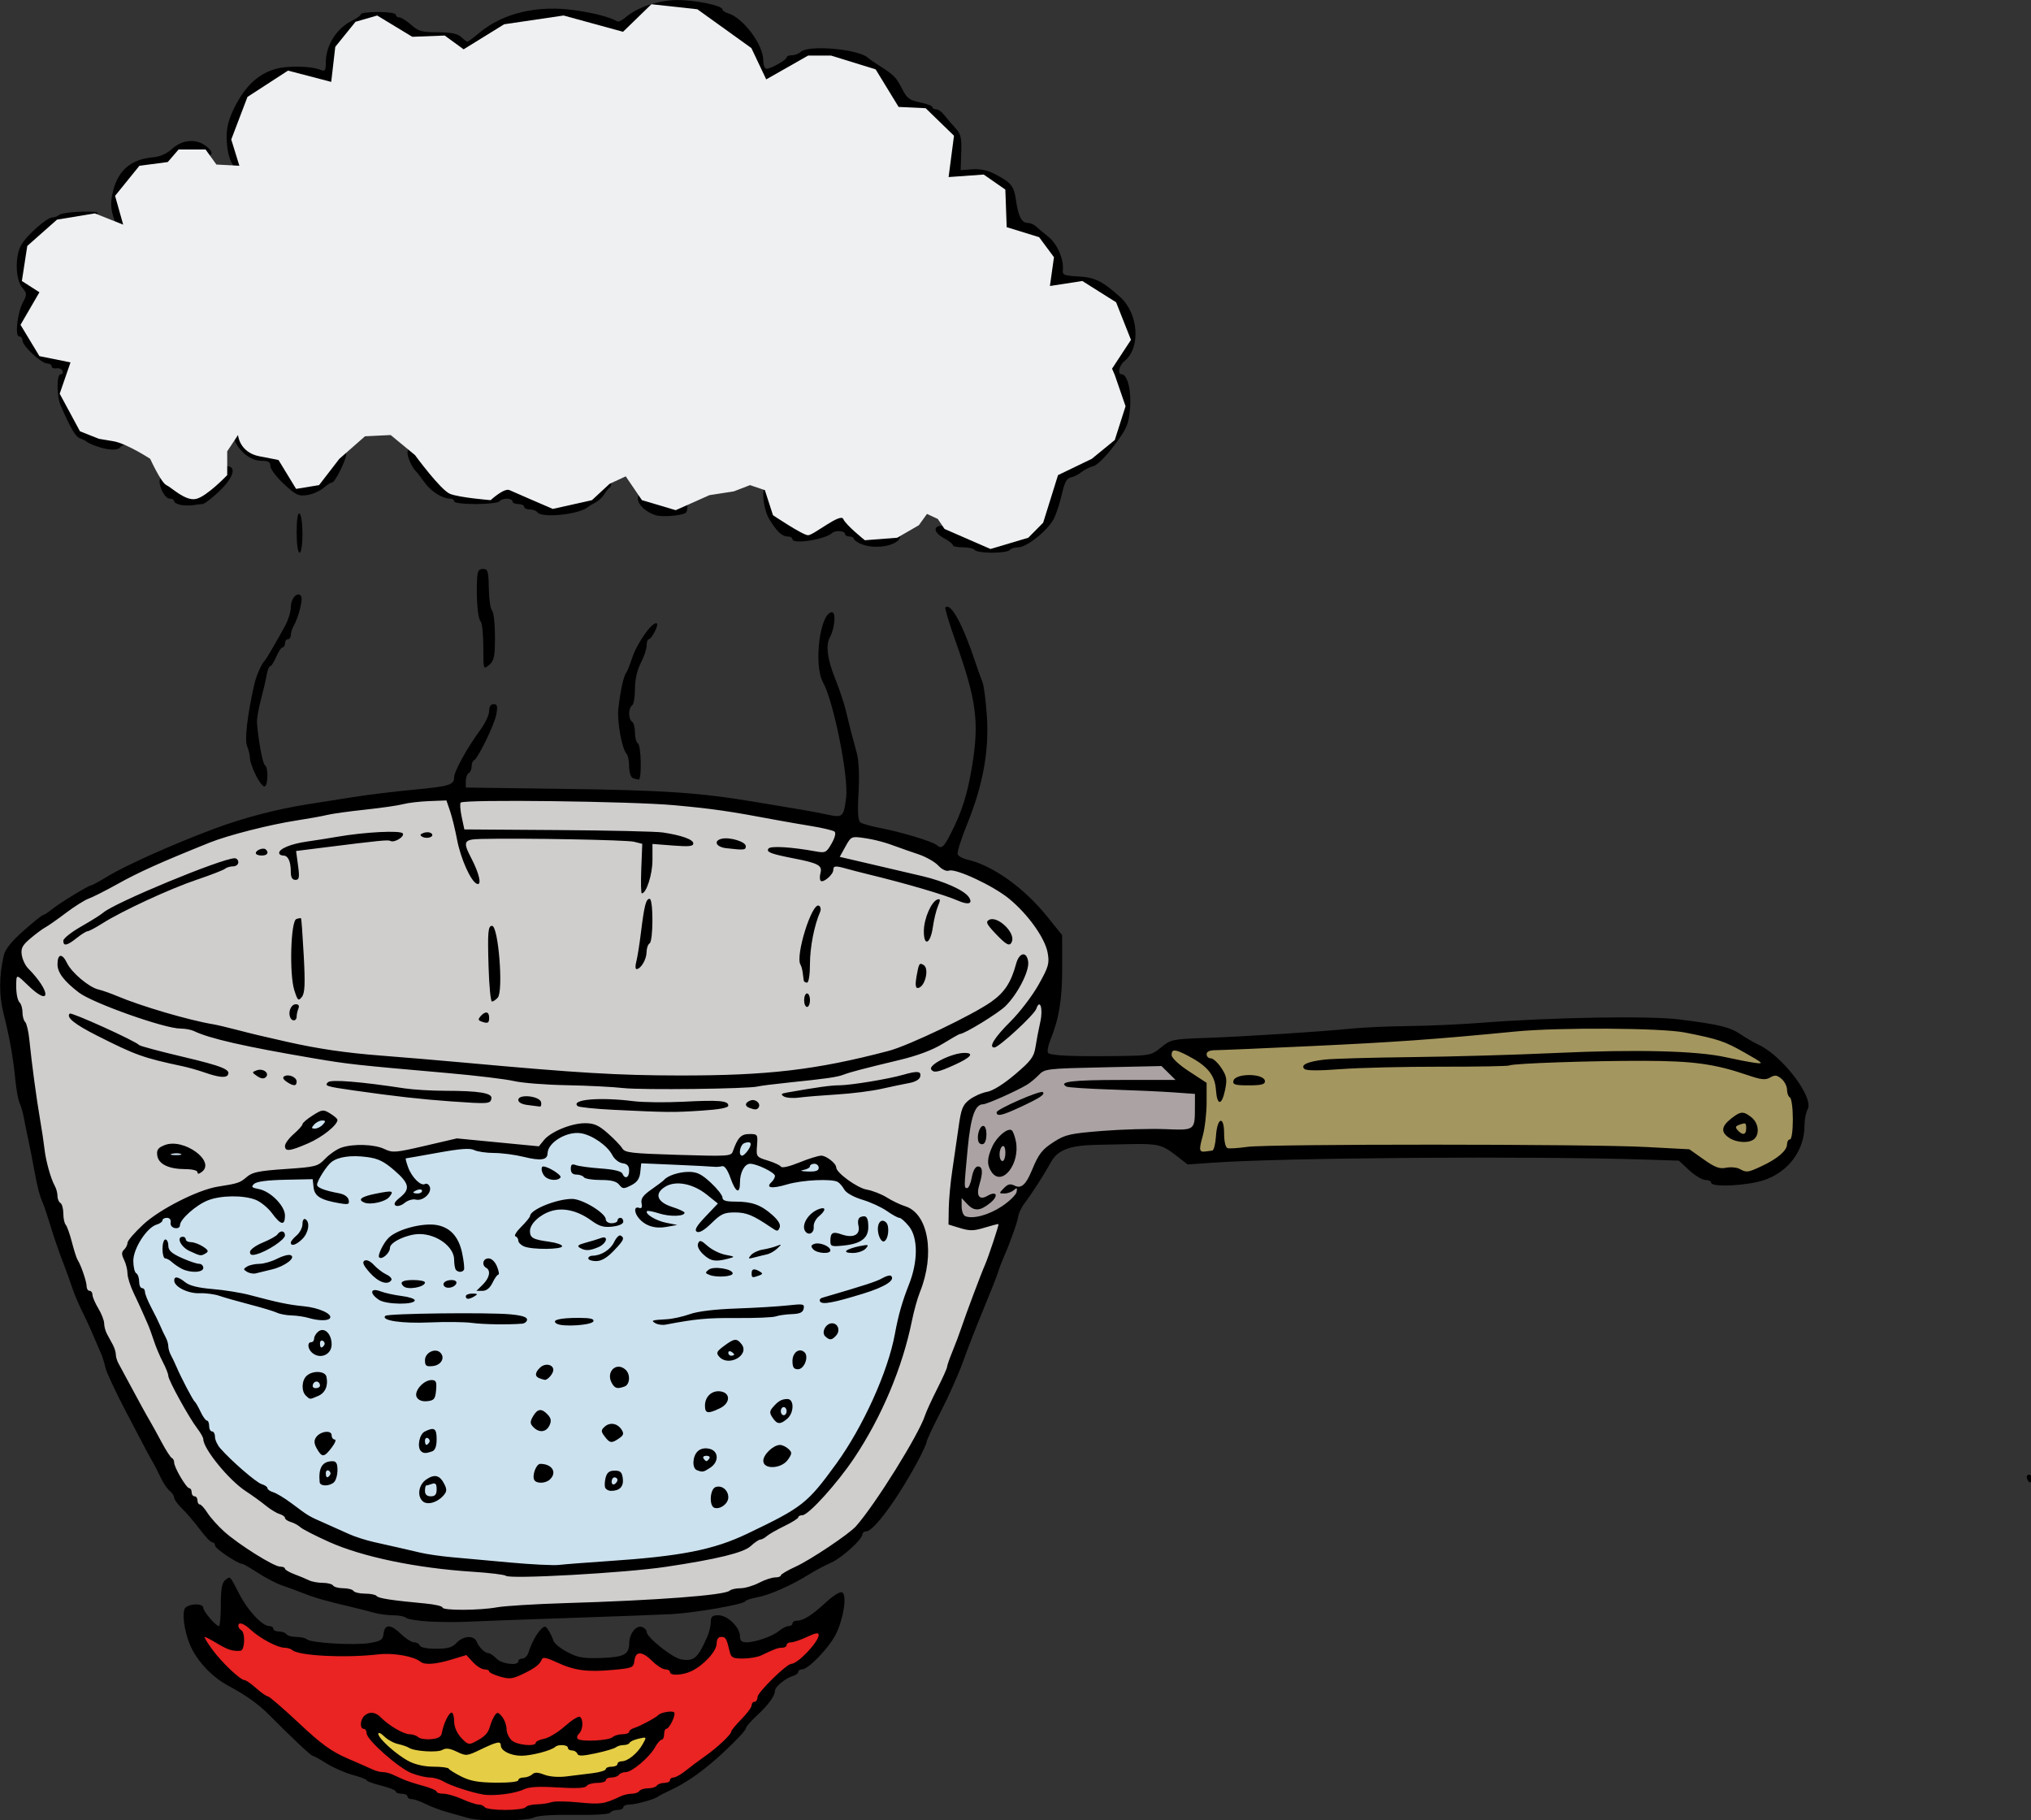 <?xml version="1.0" encoding="UTF-8" standalone="no"?>
<!-- Created with Inkscape (http://www.inkscape.org/) -->
<svg xmlns:svg="http://www.w3.org/2000/svg" xmlns="http://www.w3.org/2000/svg" xmlns:inkscape="http://www.inkscape.org/namespaces/inkscape" xmlns:sodipodi="http://sodipodi.sourceforge.net/DTD/sodipodi-0.dtd" xmlns:ns1="http://sozi.baierouge.fr" xmlns:xlink="http://www.w3.org/1999/xlink" xmlns:dc="http://purl.org/dc/elements/1.1/" xmlns:cc="http://web.resource.org/cc/" version="1.0" width="800.119" height="716.995" id="svg18838" inkscape:version="0.91 r13725" xmlns:rdf="http://www.w3.org/1999/02/22-rdf-syntax-ns#">
  <rect width="100%" height="100%" fill="#333333" stroke="none"/>
  <defs id="defs18840"/>
  <g transform="translate(-167.175,-194.388)" id="layer1">
    <g transform="matrix(1.149,0,0,1.065,-24.85,-12.611)" id="g19481">
      <path d="M 528.906,545.325 L 527.568,572.04 L 522.009,594.736 L 516.451,636.885 L 507.651,664.213 L 479.396,736.47 L 464.574,758.703 L 454.847,767.04 L 431.225,781.862 L 393.707,789.273 L 347.852,790.663 L 313.113,792.052 L 272.353,780.473 L 243.172,767.504 L 228.813,744.807 L 206.117,698.026 L 183.421,635.959 L 169.526,561.386 L 169.989,546.564 L 180.642,535.448 L 216.307,513.215 L 248.73,499.32 L 308.944,487.74 L 363.6,488.203 L 415.014,492.372 L 444.194,497.93 L 484.955,508.12 L 517.377,527.111 L 526.641,540.08 L 528.906,545.325 z" id="path19463" style="fill:#d0cdcd;fill-opacity:1;fill-rule:evenodd;stroke:none;stroke-width:1px;stroke-linecap:butt;stroke-linejoin:miter;stroke-opacity:1"/>
      <path d="M 564.622,585.472 L 578.055,595.662 L 578.055,607.705 L 575.276,622.527 L 628.079,619.748 L 732.295,620.674 L 744.801,622.99 L 762.402,629.474 L 776.761,626.232 L 784.172,612.8 L 782.782,597.978 L 774.908,587.788 L 755.918,574.819 L 720.252,572.04 L 599.824,579.45 L 569.717,579.914 L 564.622,585.472 z" id="path19467" style="fill:#a4965f;fill-opacity:1;fill-rule:evenodd;stroke:none;stroke-width:1px;stroke-linecap:butt;stroke-linejoin:miter;stroke-opacity:1"/>
      <path d="M 565.549,585.472 L 532.663,588.251 L 522.009,588.251 L 513.672,595.662 L 500.703,603.073 L 496.997,616.968 L 493.755,639.665 L 494.218,646.149 L 510.893,645.223 L 515.988,639.201 L 526.178,622.99 L 533.126,617.895 L 560.454,616.042 L 576.202,616.505 L 578.981,600.757 L 577.128,594.272 L 568.328,587.325 L 565.549,585.472 z" id="path19465" style="fill:#aba3a3;fill-opacity:1;fill-rule:evenodd;stroke:none;stroke-width:1px;stroke-linecap:butt;stroke-linejoin:miter;stroke-opacity:1"/>
      <path d="M 234.372,799.926 C 234.372,799.926 242.246,812.432 244.562,814.285 C 246.878,816.138 261.699,826.791 261.699,826.791 L 278.374,843.929 L 303.386,854.119 L 330.251,866.162 L 362.674,863.846 L 375.18,863.383 L 390.465,856.898 L 405.287,849.487 L 421.498,833.739 L 430.762,819.843 L 438.636,811.506 L 447.437,805.021 L 450.679,792.515 L 430.762,801.779 L 419.182,805.485 L 415.014,795.758 L 412.234,799 L 408.992,807.337 L 400.655,811.969 L 387.223,800.853 L 384.443,804.558 L 381.201,809.19 L 365.453,809.19 L 352.02,803.169 L 349.241,807.801 L 345.073,811.969 L 339.978,812.432 L 327.935,804.095 L 323.303,805.021 L 312.65,806.411 L 301.07,803.632 L 281.153,804.558 L 268.647,802.706 L 254.752,795.295 L 246.878,787.884 L 245.488,801.779 L 237.151,797.611 L 232.519,795.758 L 234.372,799.926 z" id="path19469" style="fill:#ea2323;fill-opacity:1;fill-rule:evenodd;stroke:none;stroke-width:1px;stroke-linecap:butt;stroke-linejoin:miter;stroke-opacity:1"/>
      <path d="M 294.122,833.276 L 301.533,844.392 L 314.039,850.414 L 321.913,852.266 L 336.272,856.898 C 336.272,856.898 347.389,852.266 349.241,853.193 C 351.094,854.119 366.842,853.193 366.842,853.193 L 378.885,849.95 L 386.759,844.392 L 393.244,831.886 L 383.054,836.518 L 371.474,840.224 L 364.526,839.76 L 357.115,838.834 L 344.61,841.15 L 339.514,837.444 L 334.419,837.908 L 327.008,841.613 L 320.061,838.834 L 311.26,840.224 L 299.681,833.276 L 294.122,833.276 z" id="path19471" style="fill:#e5cd46;fill-opacity:1;fill-rule:evenodd;stroke:none;stroke-width:1px;stroke-linecap:butt;stroke-linejoin:miter;stroke-opacity:1"/>
      <path d="M 263.496,628.172 L 252.97,629.926 L 249.462,634.838 L 234.375,636.593 L 217.183,648.171 L 209.814,659.399 L 222.445,694.485 L 237.532,724.308 L 254.374,746.061 L 291.214,766.411 L 339.282,774.832 L 381.736,773.779 L 417.875,767.814 L 444.54,751.324 L 464.539,722.203 L 475.065,691.327 L 484.187,656.592 L 479.275,644.312 L 464.188,635.54 L 456.118,630.277 L 449.452,623.26 L 443.137,625.014 L 436.821,628.874 L 427.699,623.962 L 424.892,621.857 L 426.295,615.19 L 424.19,614.489 L 421.383,614.839 L 418.226,623.962 L 395.77,622.909 L 382.438,622.207 L 379.28,621.506 L 370.158,611.682 L 361.035,612.032 L 353.316,618.699 L 349.457,620.804 L 327.353,617.646 L 322.09,617.295 L 303.845,622.207 L 299.986,623.962 L 293.319,620.102 L 283.495,620.804 L 274.724,629.225 L 263.496,628.172 z" id="path19475" style="fill:#cce1ee;fill-opacity:1;fill-rule:evenodd;stroke:none;stroke-width:1px;stroke-linecap:butt;stroke-linejoin:miter;stroke-opacity:1"/>
      <path d="M 224.551,618.348 L 232.27,620.804 L 233.322,624.663 L 224.2,624.663 L 222.445,621.155 L 224.551,618.348 z" id="path19477" style="fill:#cce1ee;fill-opacity:1;fill-rule:evenodd;stroke:#000000;stroke-width:1px;stroke-linecap:butt;stroke-linejoin:miter;stroke-opacity:1"/>
      <path d="M 276.478,606.77 L 270.513,615.541 L 276.127,613.787 L 281.039,608.524 L 276.478,606.77 z" id="path19479" style="fill:#cce1ee;fill-opacity:1;fill-rule:evenodd;stroke:none;stroke-width:1px;stroke-linecap:butt;stroke-linejoin:miter;stroke-opacity:1"/>
      <path d="M 327.833,866.84 C 326.458,866.4 323.308,865.444 320.833,864.715 C 318.358,863.987 314.857,862.582 313.053,861.594 C 311.249,860.606 309.111,859.798 308.303,859.798 C 307.495,859.798 306.833,859.348 306.833,858.798 C 306.833,858.248 305.933,857.798 304.833,857.798 C 303.733,857.798 302.833,857.429 302.833,856.978 C 302.833,856.528 300.583,855.547 297.833,854.798 C 295.083,854.049 292.833,853.166 292.833,852.835 C 292.833,852.505 290.696,851.615 288.083,850.857 C 285.471,850.1 281.452,848.202 279.153,846.639 C 276.854,845.076 274.692,843.798 274.348,843.798 C 273.778,843.798 266.95,836.868 259.333,828.561 C 255.802,824.71 251.247,821.205 245.537,817.946 C 240.412,815.02 235.723,809.976 233.033,804.493 C 230.765,799.871 229.403,792.083 230.405,789.471 C 231.163,787.497 236.833,787.123 236.835,789.048 C 236.836,790.383 241.14,795.798 242.2,795.798 C 242.548,795.798 242.833,792.253 242.833,787.92 C 242.833,782.082 243.228,779.715 244.357,778.778 C 246.164,777.278 245.788,776.866 249.284,784.163 C 252.17,790.189 257.087,795.798 259.482,795.798 C 260.225,795.798 260.833,796.248 260.833,796.798 C 260.833,797.348 261.707,797.798 262.774,797.798 C 263.842,797.798 264.993,798.248 265.333,798.798 C 265.673,799.348 267.185,799.798 268.692,799.798 C 270.2,799.798 271.861,800.206 272.383,800.705 C 273.79,802.048 288.644,802.984 293.833,802.057 C 297.75,801.357 298.374,800.899 298.65,798.525 C 299.063,794.964 301.108,795.057 304.683,798.798 C 306.26,800.448 308.251,801.798 309.108,801.798 C 309.965,801.798 310.846,802.334 311.064,802.99 C 311.303,803.707 313.514,804.182 316.613,804.182 C 320.671,804.182 322.169,803.717 323.667,801.99 C 325.949,799.358 329.64,799.121 330.559,801.548 C 331.372,803.696 333.374,805.798 334.607,805.798 C 335.111,805.798 336.338,806.698 337.333,807.798 C 339.189,809.848 344.833,810.6 344.833,808.798 C 344.833,808.248 345.478,807.798 346.266,807.798 C 347.054,807.798 347.982,806.785 348.329,805.548 C 349.25,802.26 351.138,798.503 352.692,796.867 C 353.866,795.632 354.207,795.7 355.192,797.367 C 355.82,798.429 356.563,800.132 356.844,801.151 C 357.125,802.171 359.298,804.097 361.674,805.431 C 365.312,807.475 367.124,807.816 373.163,807.593 C 381.075,807.302 382.818,806.319 382.865,802.119 C 382.906,798.529 385.249,795.36 387.285,796.141 C 388.137,796.468 388.833,797.28 388.833,797.946 C 388.833,799.925 397.644,807.528 400.59,808.091 C 405.099,808.954 406.402,807.727 409.709,799.501 C 410.327,797.962 410.833,795.6 410.833,794.251 C 410.833,792.268 411.338,791.798 413.467,791.798 C 416.604,791.798 420.83,796.245 420.832,799.548 C 420.833,801.192 421.42,801.798 423.012,801.798 C 426.151,801.798 432.016,799.584 434.272,797.548 C 435.338,796.585 436.801,795.798 437.522,795.798 C 438.243,795.798 438.833,795.348 438.833,794.798 C 438.833,794.248 439.514,793.798 440.347,793.798 C 442.575,793.798 445.457,791.832 450.37,786.961 C 452.955,784.398 455.221,782.919 455.912,783.346 C 457.558,784.364 456.421,792.678 453.833,798.547 C 451.633,803.535 444.333,811.798 442.125,811.798 C 441.415,811.798 440.833,812.217 440.833,812.73 C 440.833,813.243 439.987,813.932 438.952,814.26 C 436.439,815.058 432.833,818.251 432.833,819.679 C 432.833,821.61 430.515,825.042 426.583,828.931 C 424.521,830.972 422.833,833.12 422.833,833.707 C 422.833,834.293 419.571,838.069 415.583,842.097 C 408.567,849.186 402.567,853.777 396.333,856.827 C 394.683,857.634 393.108,858.523 392.833,858.801 C 391.894,859.754 385.195,861.798 383.012,861.798 C 381.814,861.798 380.833,862.248 380.833,862.798 C 380.833,863.348 379.96,863.798 378.892,863.798 C 377.825,863.798 376.67,864.253 376.326,864.81 C 375.95,865.418 371.035,865.746 364.017,865.63 C 356.586,865.508 351.538,865.868 350.149,866.618 C 347.705,867.938 331.762,868.097 327.833,866.84 z M 347.333,862.798 C 347.673,862.248 349.387,861.766 351.142,861.727 C 352.897,861.689 355.166,861.329 356.185,860.929 C 357.203,860.528 361.478,860.572 365.685,861.026 C 373.112,861.828 374.247,861.643 380.07,858.681 C 381.025,858.195 382.686,857.798 383.761,857.798 C 384.836,857.798 385.993,857.348 386.333,856.798 C 386.673,856.248 388.023,855.798 389.333,855.798 C 390.643,855.798 391.993,855.348 392.333,854.798 C 392.673,854.248 393.825,853.798 394.892,853.798 C 395.96,853.798 396.833,853.348 396.833,852.798 C 396.833,852.248 397.396,851.797 398.083,851.796 C 398.771,851.796 400.683,850.62 402.333,849.185 C 403.983,847.749 406.908,845.388 408.833,843.939 C 412.984,840.814 417.833,835.9 417.833,834.818 C 417.833,834.395 419.408,832.33 421.333,830.228 C 423.258,828.126 424.833,825.82 424.833,825.102 C 424.833,824.385 425.283,823.798 425.833,823.798 C 426.383,823.798 426.844,823.01 426.856,822.048 C 426.879,820.3 436.762,809.826 438.445,809.766 C 440.751,809.684 447.833,801.604 447.833,799.055 C 447.833,798.113 446.748,798.311 443.873,799.777 C 441.695,800.889 439.22,801.798 438.373,801.798 C 437.526,801.798 436.833,802.248 436.833,802.798 C 436.833,803.348 436.152,803.798 435.32,803.798 C 433.851,803.798 432.79,804.216 428.097,806.642 C 426.867,807.277 424.063,807.798 421.866,807.798 C 418.321,807.798 417.804,807.488 417.269,805.048 C 416.236,800.333 415.94,799.798 414.365,799.798 C 413.396,799.798 412.833,800.72 412.833,802.307 C 412.833,805.058 408.407,810.268 404.228,812.437 C 401.162,814.027 396.833,814.239 396.833,812.798 C 396.833,812.248 396.114,811.798 395.235,811.798 C 394.355,811.798 392.375,810.448 390.833,808.798 C 387.302,805.017 385.066,804.927 384.65,808.548 C 384.347,811.177 384.027,811.328 377.333,811.995 C 368.478,812.876 364.037,812.236 358.077,809.217 C 354.701,807.507 353.215,807.167 352.923,808.038 C 352.281,809.95 350.536,811.398 346.227,813.597 C 342.788,815.351 341.74,815.47 338.539,814.468 C 336.501,813.83 334.833,812.968 334.833,812.553 C 334.833,812.138 334.098,811.798 333.2,811.798 C 332.301,811.798 330.543,810.607 329.293,809.152 L 327.02,806.507 L 321.989,808.152 C 316.463,809.959 312.746,810.244 311.283,808.972 C 308.923,806.919 301.911,805.614 296.743,806.264 C 285.641,807.662 269.617,806.806 267.383,804.695 C 266.861,804.202 265.637,803.798 264.664,803.798 C 262.323,803.798 256.323,800.379 253.223,797.278 C 250.671,794.726 248.833,794.082 248.833,795.739 C 248.833,796.256 249.283,796.958 249.833,797.298 C 251.297,798.202 251.081,804.774 249.583,804.916 C 246.961,805.165 245.214,804.575 241.605,802.225 C 239.554,800.89 237.62,799.798 237.307,799.798 C 236.994,799.798 238.195,801.935 239.976,804.548 C 243.286,809.401 249.575,815.798 251.038,815.798 C 251.485,815.798 253.264,817.148 254.991,818.798 C 256.717,820.448 258.513,821.798 258.982,821.798 C 259.451,821.798 264.221,826.234 269.584,831.657 C 277.374,839.535 280.74,842.171 286.333,844.773 C 290.183,846.564 294.115,848.427 295.07,848.913 C 296.025,849.4 297.493,849.798 298.333,849.798 C 299.173,849.798 300.642,850.177 301.597,850.642 C 302.552,851.106 304.233,851.93 305.333,852.473 C 306.433,853.017 309.471,854.085 312.083,854.848 C 314.696,855.61 316.833,856.586 316.833,857.016 C 316.833,857.446 317.874,857.798 319.145,857.798 C 320.417,857.798 323.32,858.698 325.597,859.798 C 327.874,860.898 330.407,861.798 331.226,861.798 C 332.045,861.798 332.993,862.248 333.333,862.798 C 333.673,863.348 336.823,863.798 340.333,863.798 C 343.843,863.798 346.993,863.348 347.333,862.798 z M 332.833,858.097 C 328.799,857.372 321.512,854.789 319.118,853.235 C 317.9,852.445 315.818,851.798 314.491,851.798 C 313.163,851.798 310.379,851.088 308.303,850.221 C 303.842,848.357 292.833,837.855 292.833,835.463 C 292.833,834.547 292.383,833.798 291.833,833.798 C 290.441,833.798 290.58,830.451 292.033,828.998 C 293.74,827.291 295.841,827.512 297.716,829.595 C 300.38,832.555 305.514,835.798 307.538,835.798 C 308.58,835.798 309.916,836.28 310.506,836.87 C 311.096,837.461 313.095,837.798 314.948,837.62 C 317.407,837.385 318.402,836.758 318.631,835.298 C 319.148,832.009 321.014,827.798 321.955,827.798 C 322.438,827.798 322.834,829.26 322.835,831.048 C 322.835,833.041 323.77,835.384 325.252,837.107 C 327.433,839.643 327.892,839.79 329.962,838.607 C 333.444,836.619 334.435,835.509 335.156,832.788 C 335.519,831.418 336.252,829.625 336.785,828.803 C 337.618,827.518 337.966,827.588 339.262,829.303 C 340.091,830.4 340.784,832.465 340.802,833.893 C 340.819,835.32 341.656,837.232 342.662,838.143 C 344.56,839.86 350.833,840.459 350.833,838.923 C 350.833,838.441 352.122,837.79 353.697,837.475 C 355.273,837.16 358.462,835.076 360.784,832.845 C 363.107,830.613 365.418,829.041 365.92,829.351 C 367.224,830.157 367.049,834.182 365.65,835.581 C 364.999,836.232 364.813,837.109 365.235,837.531 C 366.377,838.669 375.871,838.16 377.138,836.893 C 377.741,836.29 379.268,835.798 380.533,835.798 C 381.798,835.798 382.833,835.4 382.833,834.914 C 382.833,834.428 383.621,833.781 384.583,833.476 C 386.466,832.879 392.013,829.675 392.833,828.71 C 393.713,827.676 397.814,826.957 398.305,827.751 C 398.893,828.704 396.606,833.779 395.583,833.79 C 395.171,833.794 394.833,834.698 394.833,835.798 C 394.833,836.898 394.459,837.798 394.002,837.798 C 393.545,837.798 392.535,839.035 391.757,840.548 C 389.835,844.285 383.839,849.798 381.697,849.798 C 380.737,849.798 379.673,850.248 379.333,850.798 C 378.993,851.348 377.842,851.798 376.774,851.798 C 375.707,851.798 374.833,852.248 374.833,852.798 C 374.833,853.348 373.51,853.798 371.892,853.798 C 370.275,853.798 368.634,854.311 368.246,854.939 C 367.755,855.733 364.754,855.897 358.387,855.479 C 351.735,855.042 348.535,855.24 346.68,856.202 C 343.703,857.747 336.426,858.742 332.833,858.097 z M 344.833,852.798 C 344.833,852.248 345.643,851.798 346.633,851.798 C 347.623,851.798 348.948,851.283 349.578,850.653 C 350.437,849.794 351.473,849.82 353.736,850.757 C 355.555,851.511 358.551,851.766 361.292,851.402 C 363.79,851.069 367.858,850.527 370.333,850.197 C 372.808,849.867 374.833,849.192 374.833,848.697 C 374.833,848.202 375.733,847.798 376.833,847.798 C 377.933,847.798 378.833,847.348 378.833,846.798 C 378.833,846.248 379.503,845.798 380.322,845.798 C 382.362,845.798 385.692,842.866 387.453,839.518 C 388.908,836.752 388.902,836.742 386.124,837.423 C 384.589,837.799 383.183,838.487 383,838.952 C 382.817,839.417 381.894,839.798 380.95,839.798 C 380.006,839.798 378.806,840.175 378.283,840.637 C 377.761,841.098 374.664,842.09 371.401,842.84 C 366.833,843.891 365.377,843.928 365.068,843.001 C 364.847,842.339 364.029,841.798 363.25,841.798 C 362.471,841.798 361.833,841.348 361.833,840.798 C 361.833,839.67 358.533,839.431 357.481,840.483 C 356.122,841.842 349.26,843.767 345.833,843.751 C 342.192,843.733 338.833,841.904 338.833,839.937 C 338.833,838.248 337.552,838.521 332.038,841.381 C 327.183,843.9 326.975,843.922 323.757,842.258 C 321.321,840.999 320.018,840.826 318.782,841.598 C 317.071,842.666 309.14,842.114 307.333,840.8 C 306.783,840.401 305.108,839.781 303.611,839.423 C 302.114,839.066 299.976,837.794 298.861,836.597 C 297.746,835.4 296.833,834.97 296.833,835.642 C 296.833,837.365 303.081,843.409 307.327,845.794 C 309.543,847.039 312.745,847.798 315.78,847.798 C 318.468,847.798 320.817,848.135 321,848.548 C 321.183,848.96 323.133,850.27 325.333,851.459 C 328.39,853.111 331.161,853.642 337.083,853.709 C 341.642,853.761 344.833,853.386 344.833,852.798 z M 314.333,794.106 C 310.483,793.88 306.906,793.269 306.383,792.747 C 305.861,792.225 303.868,791.798 301.954,791.798 C 300.041,791.798 297.093,791.378 295.404,790.865 C 293.715,790.353 290.308,789.416 287.833,788.783 C 278.59,786.42 275.228,785.392 271.333,783.735 C 269.133,782.8 265.758,781.457 263.833,780.752 C 261.908,780.046 258.195,777.968 255.581,776.133 C 252.967,774.299 250.551,772.798 250.211,772.798 C 248.691,772.798 240.903,767.17 240.87,766.048 C 240.85,765.36 240.405,764.798 239.881,764.798 C 239.358,764.798 237.471,762.677 235.687,760.086 C 233.904,757.494 231.183,754.052 229.639,752.437 C 228.096,750.822 226.833,748.948 226.833,748.272 C 226.833,747.596 226.15,746.475 225.315,745.782 C 224.48,745.089 223.092,742.897 222.231,740.91 C 221.37,738.923 220.183,736.398 219.593,735.298 C 218.015,732.354 217.61,731.533 210.46,716.798 C 206.858,709.373 203.633,701.948 203.294,700.298 C 202.955,698.648 202.323,696.398 201.889,695.298 C 200.992,693.022 199.566,689.452 198.094,685.798 C 197.54,684.423 196.16,681.273 195.028,678.798 C 193.896,676.323 192.425,672.498 191.758,670.298 C 191.092,668.098 189.894,664.498 189.096,662.298 C 187.32,657.404 185.53,651.757 183.864,645.798 C 183.172,643.323 182.244,640.398 181.803,639.298 C 180.651,636.426 179.846,633.065 178.809,626.798 C 178.309,623.773 177.452,619.048 176.904,616.298 C 176.357,613.548 175.636,609.723 175.303,607.798 C 174.97,605.873 174.31,603.398 173.838,602.298 C 173.365,601.198 172.713,597.373 172.389,593.798 C 171.639,585.522 170.422,578.134 168.356,569.298 C 166.77,562.513 166.781,555.501 168.391,547.864 C 168.89,545.492 170.993,542.631 175.189,538.614 C 178.53,535.415 181.548,532.798 181.895,532.798 C 182.243,532.798 183.609,531.849 184.93,530.689 C 187.588,528.356 197.548,521.798 198.433,521.798 C 198.742,521.798 201.321,520.275 204.164,518.413 C 210.391,514.337 226.656,506.502 240.333,500.99 C 250.757,496.789 261.772,493.675 272.833,491.802 C 276.408,491.197 283.383,490.008 288.333,489.161 C 293.283,488.315 302.508,487.099 308.833,486.46 C 321.212,485.209 322.833,484.674 322.833,481.84 C 322.833,479.671 327.42,470.712 331.762,464.401 C 333.451,461.946 334.833,458.781 334.833,457.367 C 334.833,455.716 335.386,454.798 336.379,454.798 C 337.608,454.798 337.797,455.564 337.302,458.548 C 336.668,462.375 330.954,475.027 329.588,475.631 C 329.173,475.814 328.833,476.8 328.833,477.822 C 328.833,478.844 328.383,479.958 327.833,480.298 C 327.283,480.638 326.833,481.981 326.833,483.284 L 326.833,485.652 L 359.583,486.129 C 394.709,486.639 406.487,487.484 425.333,490.842 C 443.185,494.024 445.91,494.539 450.809,495.661 C 456.089,496.871 456.399,496.568 457.236,489.394 C 458.131,481.722 452.943,453.778 449.324,446.78 C 445.968,440.289 448.28,420.798 452.406,420.798 C 453.807,420.798 453.345,426.752 451.694,429.982 C 450.175,432.953 450.766,438.126 453.443,445.302 C 454.878,449.15 456.498,454.323 457.041,456.798 C 458.309,462.567 459.409,467.167 460.867,472.798 C 461.589,475.585 461.827,481.171 461.493,487.475 C 461.109,494.725 461.296,497.914 462.143,498.56 C 462.798,499.059 466.033,500.026 469.333,500.71 C 476.273,502.147 486.898,505.626 488.283,506.914 C 489.974,508.486 490.645,507.886 493.163,502.548 C 496.96,494.501 498.813,488.177 500.39,477.885 C 502.923,461.361 501.954,453.405 494.739,431.511 C 492.564,424.912 491.001,419.296 491.266,419.032 C 493.173,417.125 497.312,425.431 501.864,440.298 C 502.538,442.498 503.488,445.345 503.976,446.626 C 504.463,447.907 505.147,453.607 505.495,459.293 C 506.281,472.142 504.115,484.896 498.723,499.174 C 496.671,504.606 495.215,509.628 495.486,510.334 C 495.756,511.04 497.183,511.908 498.656,512.264 C 507.35,514.363 518.156,522.635 526.09,533.264 L 531.29,540.229 L 531.312,552.264 C 531.333,563.974 530.236,571.161 527.202,579.196 C 526.393,581.341 526.091,583.435 526.532,583.851 C 527.542,584.805 535.073,585.159 550.049,584.956 C 561.577,584.8 561.819,584.749 565.228,581.756 C 568.585,578.808 569.058,578.7 580.513,578.258 C 594.392,577.723 620.313,575.933 630.469,574.809 C 634.393,574.375 643.168,573.952 649.969,573.869 C 656.769,573.786 667.733,573.265 674.333,572.71 C 699.21,570.618 732.724,569.999 743.099,571.439 C 756.957,573.363 760.184,574.217 763.98,576.969 C 765.824,578.306 768.528,579.992 769.989,580.717 C 778.244,584.813 789.205,600.365 786.889,604.694 C 786.308,605.779 785.833,608.429 785.833,610.583 C 785.833,619.735 780.451,627.674 772.139,630.784 C 766.437,632.918 753.833,633.615 753.833,631.798 C 753.833,631.248 752.948,630.798 751.867,630.798 C 750.785,630.798 748.291,629.189 746.325,627.223 L 742.75,623.648 L 731.542,623.257 C 692.274,621.886 607.248,622.545 582.833,624.41 L 574.333,625.059 L 569.989,621.428 C 565.584,617.747 563.769,617.296 554.333,617.536 C 552.133,617.592 546.958,617.713 542.833,617.804 C 533.931,618.002 529.762,619.712 527.525,624.081 C 525.15,628.721 520.918,635.845 518.565,639.163 C 517.447,640.739 516.413,642.989 516.265,644.163 C 515.995,646.319 513.54,653.777 511.282,659.298 C 510.608,660.948 509.744,663.423 509.363,664.798 C 508.981,666.173 506.763,672.248 504.432,678.298 C 502.101,684.348 498.926,693.123 497.377,697.798 C 495.827,702.473 492.37,710.863 489.696,716.442 C 487.022,722.022 484.833,727.071 484.833,727.662 C 484.833,728.254 483.421,731.564 481.696,735.018 C 474.737,748.944 466.672,760.742 464.083,760.78 C 463.396,760.79 462.833,761.246 462.833,761.795 C 462.833,763.688 455.775,770.597 452.06,772.342 C 450.01,773.304 446.533,775.306 444.333,776.791 C 438.44,780.769 430.779,784.398 426.629,785.176 C 424.621,785.553 422.834,786.205 422.656,786.625 C 422.177,787.761 405.375,790.912 397.333,791.375 C 393.483,791.597 377.508,792.244 361.833,792.813 C 346.158,793.382 330.633,793.998 327.333,794.182 C 324.033,794.365 318.183,794.331 314.333,794.106 z M 337.534,788.852 C 340.174,788.333 350.658,787.637 360.833,787.306 C 392.361,786.281 415.503,784.393 417.283,782.701 C 417.806,782.204 419.48,781.798 421.003,781.798 C 422.526,781.798 425.375,780.898 427.333,779.798 C 429.292,778.698 431.78,777.798 432.864,777.798 C 433.947,777.798 434.84,777.46 434.849,777.048 C 434.857,776.635 437.127,775.187 439.893,773.829 C 444.97,771.336 458.247,761.745 460.615,758.86 C 467.301,750.712 482.183,724.923 484.311,717.798 C 484.721,716.423 486.582,712.048 488.445,708.076 C 490.309,704.104 491.833,700.452 491.833,699.959 C 491.833,699.467 492.673,696.867 493.699,694.181 C 494.726,691.495 496.117,687.498 496.791,685.298 C 498.217,680.641 503.586,665.217 504.798,662.298 C 505.945,659.532 509.699,647.34 509.474,647.11 C 509.373,647.006 507.261,647.589 504.782,648.406 C 500.979,649.658 499.651,649.686 496.303,648.584 L 492.333,647.278 L 492.42,641.288 C 492.468,637.993 493.012,631.698 493.63,627.298 C 494.248,622.898 495.217,615.698 495.783,611.298 C 496.668,604.417 497.198,602.983 499.573,601.052 C 501.091,599.817 503.783,598.531 505.554,598.196 C 507.542,597.82 511.223,595.342 515.17,591.726 C 520.639,586.715 521.652,585.245 522.164,581.582 C 522.493,579.225 523.231,575.073 523.804,572.354 C 524.833,567.47 523.699,563.494 522.424,567.512 C 521.72,569.731 509.577,581.798 508.048,581.798 C 505.949,581.798 508.122,578.038 513.645,572.114 C 516.774,568.759 521.074,562.672 523.202,558.588 C 526.658,551.955 526.991,550.689 526.323,546.734 C 525.405,541.306 519.612,532.546 513.134,526.794 C 507.72,521.986 494.831,515.477 492.498,516.373 C 491.576,516.727 490.101,515.971 488.805,514.48 C 487.618,513.115 484.551,511.243 481.99,510.32 C 479.429,509.397 476.433,508.273 475.333,507.821 C 470.793,505.956 467.104,504.885 463.147,504.281 C 459.074,503.661 458.907,503.747 457,507.465 L 455.039,511.286 L 465.686,513.959 C 471.542,515.429 479.483,517.432 483.333,518.41 C 490.877,520.327 497.696,523.633 499.278,526.141 C 500.828,528.598 499.205,529.202 495.619,527.501 C 490.956,525.289 477.814,521.134 464.333,517.61 C 462.133,517.035 459.029,516.167 457.434,515.681 C 453.533,514.492 452.833,514.562 452.833,516.143 C 452.833,517.832 449.396,521.027 448.52,520.151 C 448.163,519.794 448.126,518.48 448.439,517.231 C 449.13,514.479 447.673,513.62 439.333,511.865 C 431.368,510.189 429.742,509.509 430.609,508.216 C 431.316,507.161 438.496,507.627 446.833,509.27 C 450.105,509.915 450.458,509.725 452.256,506.351 C 453.395,504.212 453.802,502.416 453.256,501.941 C 452.748,501.5 449.183,500.582 445.333,499.902 C 441.483,499.222 436.308,498.255 433.833,497.754 C 417.046,494.353 411.704,493.515 398.333,492.189 C 383.604,490.728 326.332,489.965 325.084,491.214 C 324.762,491.536 324.911,493.901 325.416,496.469 L 326.333,501.139 L 358.333,501.375 C 375.933,501.506 392.133,501.904 394.333,502.26 C 400.83,503.312 404.833,504.859 404.833,506.317 C 404.833,507.395 403.366,507.558 397.833,507.094 L 390.833,506.508 L 390.833,512.499 C 390.833,517.751 388.737,524.798 387.175,524.798 C 386.894,524.798 386.814,520.675 386.998,515.636 L 387.333,506.474 L 384.488,505.697 C 381.97,505.009 346.066,504.3 332.083,504.662 C 326.055,504.818 325.71,505.57 328.763,511.889 C 331.475,517.502 332.376,521.948 330.663,521.268 C 328.589,520.444 325.06,511.959 323.813,504.798 C 323.191,501.223 322.121,496.524 321.436,494.357 L 320.191,490.417 L 314.262,490.664 C 311.001,490.8 306.983,491.309 305.333,491.795 C 303.683,492.281 297.833,493.194 292.333,493.824 C 286.833,494.454 280.983,495.332 279.333,495.774 C 277.683,496.216 272.958,497.137 268.833,497.82 C 259.646,499.342 245.247,503.297 238.985,506.019 C 221.832,513.474 214.81,516.885 207.161,521.48 C 203.217,523.849 198.888,526.207 197.541,526.719 C 196.195,527.23 192.668,529.625 189.703,532.039 C 186.739,534.454 183.57,536.85 182.662,537.364 C 181.754,537.877 179.466,539.707 177.578,541.43 C 174.773,543.99 174.227,545.118 174.591,547.601 C 174.836,549.272 175.791,551.462 176.712,552.468 C 184.707,561.197 184.675,567.161 176.678,558.756 C 173.131,555.026 172.825,554.891 172.723,557.006 C 172.525,561.102 172.986,564.277 173.919,565.248 C 174.422,565.77 174.833,567.368 174.833,568.798 C 174.833,570.228 175.244,571.825 175.745,572.348 C 176.247,572.87 176.889,575.773 177.172,578.798 C 178.007,587.715 179.633,600.786 180.843,608.298 C 181.463,612.148 182.152,617.098 182.374,619.298 C 182.822,623.725 184.538,630.354 185.931,633.034 C 186.427,633.989 186.833,635.65 186.833,636.725 C 186.833,637.8 187.283,638.958 187.833,639.298 C 188.383,639.638 188.833,641.374 188.833,643.157 C 188.833,644.939 189.201,646.825 189.651,647.348 C 190.1,647.87 191.059,650.773 191.781,653.798 C 192.503,656.823 193.369,659.748 193.705,660.298 C 194.847,662.164 196.803,668.289 196.818,670.048 C 196.827,671.01 197.283,671.798 197.833,671.798 C 198.383,671.798 198.833,672.459 198.833,673.267 C 198.833,674.076 199.733,676.339 200.833,678.298 C 201.933,680.256 202.833,682.751 202.833,683.842 C 202.833,684.932 203.283,686.719 203.833,687.811 C 204.383,688.904 205.283,690.692 205.833,691.784 C 206.383,692.877 206.833,694.458 206.833,695.298 C 206.833,696.138 207.227,697.606 207.708,698.561 C 208.189,699.516 209.479,702.098 210.575,704.298 C 215.047,713.28 217.154,717.424 218.455,719.798 C 219.208,721.173 221.048,724.773 222.542,727.798 C 224.037,730.823 225.614,733.448 226.047,733.631 C 226.479,733.814 226.833,734.559 226.833,735.286 C 226.833,737.117 231.021,744.798 232.019,744.798 C 232.467,744.798 232.833,745.473 232.833,746.298 C 232.833,747.123 233.283,747.798 233.833,747.798 C 234.383,747.798 234.833,748.473 234.833,749.298 C 234.833,750.123 235.186,750.798 235.618,750.798 C 236.049,750.798 237.234,752.207 238.252,753.929 C 239.269,755.651 241.837,758.744 243.958,760.803 C 248.944,765.641 260.994,773.798 263.157,773.798 C 264.079,773.798 264.833,774.138 264.833,774.554 C 264.833,774.969 266.296,775.899 268.083,776.619 C 269.871,777.339 272.115,778.349 273.07,778.863 C 274.025,779.377 276.136,779.798 277.761,779.798 C 279.386,779.798 280.993,780.248 281.333,780.798 C 281.673,781.348 283.248,781.798 284.833,781.798 C 286.418,781.798 287.993,782.248 288.333,782.798 C 288.673,783.348 290.473,783.798 292.333,783.798 C 294.193,783.798 295.957,784.189 296.253,784.668 C 296.778,785.517 301.381,786.28 313.083,787.459 C 316.246,787.777 318.833,788.434 318.833,788.918 C 318.833,790.088 331.487,790.043 337.534,788.852 z M 340.562,777.193 C 340.145,776.776 334.973,776.1 329.069,775.69 C 309.915,774.36 291.386,770.204 279.964,764.676 C 275.279,762.408 270.855,759.962 270.134,759.241 C 269.412,758.519 267.924,757.644 266.827,757.296 C 265.731,756.948 264.833,756.274 264.833,755.798 C 264.833,755.322 263.988,754.664 262.956,754.336 C 261.923,754.009 259.785,752.599 258.206,751.204 C 256.626,749.808 253.533,747.398 251.333,745.848 C 245.601,741.809 236.833,730.214 236.833,726.672 C 236.833,726.086 235.898,724.293 234.755,722.687 C 231.926,718.715 224.833,704.822 224.833,703.254 C 224.833,702.557 223.992,700.257 222.964,698.142 C 221.936,696.028 220.556,692.498 219.898,690.298 C 219.24,688.098 218.281,685.285 217.767,684.048 C 217.254,682.81 216.428,680.785 215.933,679.548 C 215.438,678.31 214.088,675.165 212.933,672.559 C 211.778,669.952 210.833,666.711 210.833,665.356 C 210.833,664 210.306,661.733 209.66,660.318 C 208.763,658.349 208.763,657.468 209.66,656.571 C 210.306,655.925 210.833,654.783 210.833,654.032 C 210.833,653.282 213.276,650.224 216.262,647.239 C 221.938,641.563 235.049,634.399 241.864,633.251 C 248.706,632.097 249.404,631.846 251.691,629.715 C 253.63,627.909 255.805,627.423 264.981,626.744 C 275.482,625.967 276.068,625.802 278.643,622.907 C 280.123,621.243 282.6,619.413 284.148,618.84 C 288.26,617.318 295.485,617.566 298.931,619.348 C 301.729,620.795 302.663,620.715 312.852,618.159 L 323.773,615.419 L 337.832,616.883 L 351.891,618.348 L 353.601,616.07 C 355.952,612.94 363.014,609.798 367.699,609.798 C 370.822,609.798 372.363,610.535 375.538,613.548 C 377.712,615.61 379.937,618.111 380.483,619.104 C 381.364,620.708 383.523,620.979 399.627,621.508 C 416.873,622.076 417.809,622.01 418.396,620.202 C 420.05,615.109 421.214,613.798 424.079,613.798 C 426.881,613.798 426.975,613.952 426.679,618.048 C 426.379,622.2 426.463,622.328 430.322,623.594 C 432.495,624.307 434.544,625.329 434.876,625.867 C 435.236,626.449 437.788,625.823 441.185,624.321 C 444.323,622.933 447.708,621.798 448.707,621.798 C 450.444,621.798 453.833,624.682 453.833,626.16 C 453.833,628.105 461.014,633.741 464.27,634.352 C 466.267,634.726 469.391,636.044 471.213,637.281 C 473.035,638.517 475.832,639.961 477.429,640.49 C 485.411,643.134 487.815,658.151 482.522,672.298 C 481.698,674.498 480.477,679.223 479.808,682.798 C 476.568,700.11 469.417,718.442 459.951,733.705 C 454.101,743.136 444.294,754.798 442.211,754.798 C 441.453,754.798 440.833,755.136 440.833,755.549 C 440.833,755.963 438.696,757.419 436.083,758.785 C 433.471,760.151 430.739,761.837 430.012,762.533 C 429.285,763.229 428.293,763.798 427.807,763.798 C 427.322,763.798 425.835,764.887 424.504,766.218 C 422.069,768.653 412.918,771.061 395.333,773.894 C 381.458,776.13 341.882,778.513 340.562,777.193 z M 375.333,771.787 C 400.625,769.963 411.726,767.614 423.333,761.629 C 442.276,751.861 443.943,750.448 453.813,735.798 C 463.017,722.135 471.573,701.733 473.943,687.798 C 475.136,680.778 476.451,675.798 478.811,669.351 C 481.902,660.913 481.903,652.164 478.816,647.988 C 477.519,646.233 476.022,644.798 475.49,644.798 C 474.957,644.798 473.031,643.661 471.209,642.271 C 469.387,640.881 465.607,639.004 462.809,638.101 C 459.85,637.145 457.264,635.588 456.628,634.378 C 456.026,633.234 455.039,631.967 454.434,631.563 C 452.452,630.24 442.172,630.763 436.937,632.453 C 431.755,634.127 429.48,633.751 431.65,631.581 C 432.301,630.93 432.833,629.896 432.833,629.283 C 432.833,628.067 426.639,624.798 424.335,624.798 C 422.427,624.798 420.833,627.954 420.833,631.732 C 420.833,636.237 419.344,635.469 417.571,630.048 C 416.571,626.991 415.539,625.441 414.675,625.7 C 413.937,625.921 412.658,626.015 411.833,625.909 C 411.008,625.802 405.077,625.471 398.653,625.172 L 386.973,624.629 L 386.653,627.932 C 386.42,630.34 385.573,631.65 383.527,632.766 C 380.957,634.168 380.61,634.15 379.417,632.548 C 378.473,631.282 376.708,630.798 373.032,630.798 C 370.238,630.798 367.673,630.348 367.333,629.798 C 366.993,629.248 365.842,628.798 364.774,628.798 C 363.467,628.798 362.833,628.11 362.833,626.691 C 362.833,625.077 363.243,624.752 364.583,625.302 C 365.546,625.696 369.409,626.258 373.169,626.549 C 377.609,626.893 380.187,627.555 380.526,628.438 C 381.378,630.66 382.833,629.985 382.833,627.367 C 382.833,625.611 382.211,624.848 380.593,624.617 C 379.332,624.437 377.78,623.101 377.045,621.562 C 375.39,618.098 370.223,614.212 366.351,613.52 C 361.522,612.656 354.943,616.907 354.865,620.941 C 354.817,623.444 352.545,623.806 346.675,622.243 C 343.737,621.461 339.166,620.816 336.518,620.81 C 333.869,620.803 330.809,620.32 329.718,619.736 C 328.243,618.946 325.025,619.203 317.179,620.736 C 311.375,621.87 306.47,622.798 306.281,622.798 C 306.092,622.798 306.431,624.26 307.034,626.048 C 308.313,629.836 311.423,633.169 312.853,632.285 C 313.4,631.947 314.124,632.391 314.462,633.272 C 315.321,635.511 312.18,638.701 309.744,638.064 C 308.636,637.774 306.931,638.304 305.863,639.27 C 304.816,640.218 303.433,640.668 302.789,640.27 C 301.989,639.776 302.445,638.836 304.226,637.306 C 307.898,634.15 307.497,632.055 302.289,627.205 C 298.684,623.849 296.727,622.833 292.829,622.297 C 287.483,621.562 283.186,622.207 280.833,624.098 C 279.151,625.449 275.833,631.081 275.833,632.585 C 275.833,633.635 278.507,634.748 283.322,635.704 C 285.161,636.069 286.449,637.021 286.67,638.177 C 286.988,639.837 286.598,639.976 283.343,639.365 C 277.03,638.181 274.967,636.794 274.637,633.512 L 274.333,630.5 L 264.949,630.712 C 258.756,630.852 255.115,631.373 254.243,632.245 C 253.149,633.339 253.422,633.665 255.838,634.149 C 259.863,634.954 264.833,640.366 264.833,643.946 C 264.833,647.798 263.405,647.533 260.409,643.124 C 259.036,641.104 256.493,638.854 254.758,638.124 C 250.551,636.355 242.924,636.444 238.449,638.314 C 234.394,640.008 228.833,645.332 228.833,647.519 C 228.833,648.347 228.1,648.794 227.083,648.585 C 226.076,648.378 225.458,647.498 225.627,646.511 C 225.799,645.506 225.283,644.798 224.377,644.798 C 223.528,644.798 222.833,645.217 222.833,645.73 C 222.833,646.243 221.934,646.948 220.835,647.297 C 217.472,648.364 212.833,656.116 212.833,660.669 C 212.833,662.875 213.283,664.958 213.833,665.298 C 214.383,665.638 214.833,667.014 214.833,668.357 C 214.833,669.699 215.283,670.798 215.833,670.798 C 216.383,670.798 216.833,671.43 216.833,672.203 C 216.833,672.976 217.797,675.564 218.975,677.953 C 220.153,680.343 221.556,683.423 222.092,684.798 C 222.628,686.173 223.464,688.079 223.95,689.034 C 224.436,689.989 224.833,691.458 224.833,692.298 C 224.833,693.138 225.231,694.606 225.717,695.561 C 226.202,696.516 227.045,698.423 227.59,699.798 C 229.244,703.973 233.269,712.266 233.9,712.798 C 234.226,713.073 235.13,714.76 235.908,716.548 C 236.685,718.335 237.662,719.798 238.077,719.798 C 238.493,719.798 238.833,720.698 238.833,721.798 C 238.833,722.898 239.283,723.798 239.833,723.798 C 240.383,723.798 240.833,724.693 240.833,725.786 C 240.833,726.88 241.621,728.757 242.583,729.958 C 246.292,734.586 254.983,742.71 256.863,743.307 C 257.946,743.651 258.833,744.322 258.833,744.798 C 258.833,745.274 259.723,745.945 260.811,746.291 C 261.898,746.636 264.711,748.469 267.061,750.365 C 273.101,755.238 272.823,755.058 278.333,757.673 C 281.083,758.978 284.908,760.825 286.833,761.778 C 288.758,762.73 292.583,764.052 295.333,764.716 C 302.809,766.522 306.897,767.528 311.333,768.656 C 313.533,769.215 318.258,769.954 321.833,770.298 C 325.408,770.641 334.408,771.527 341.833,772.266 C 349.258,773.005 356.908,773.41 358.833,773.167 C 360.758,772.923 368.183,772.302 375.333,771.787 z M 412.083,752.056 C 410.198,751.415 410.506,745.137 412.46,744.387 C 414.601,743.566 416.833,745.501 416.833,748.18 C 416.833,750.5 414.09,752.739 412.083,752.056 z M 312.036,749.601 C 310.04,747.604 310.69,743.447 313.296,741.553 C 316.167,739.465 317.93,739.968 319.491,743.319 C 320.437,745.352 320.346,746.152 318.991,747.714 C 316.816,750.219 313.543,751.107 312.036,749.601 z M 316.833,745.191 C 316.833,743.224 316.445,742.733 315.252,743.191 C 314.382,743.525 313.482,743.798 313.252,743.798 C 313.022,743.798 312.833,744.698 312.833,745.798 C 312.833,747.131 313.5,747.798 314.833,747.798 C 316.322,747.798 316.833,747.131 316.833,745.191 z M 374.608,744.548 C 374.366,743.86 374.451,742.173 374.796,740.798 C 375.252,738.98 376.094,738.298 377.878,738.298 C 379.843,738.298 380.399,738.875 380.663,741.189 C 381.003,744.165 379.627,745.755 376.69,745.782 C 375.787,745.791 374.85,745.235 374.608,744.548 z M 378.833,741.739 C 378.833,741.221 378.383,740.798 377.833,740.798 C 377.283,740.798 376.833,741.499 376.833,742.357 C 376.833,743.214 377.283,743.638 377.833,743.298 C 378.383,742.958 378.833,742.256 378.833,741.739 z M 276.723,742.548 C 276.255,737.266 277.621,734.843 281.083,734.813 C 282.4,734.801 282.833,735.616 282.833,738.098 C 282.833,739.913 282.293,741.938 281.633,742.598 C 280.059,744.172 276.864,744.139 276.723,742.548 z M 280.291,739.867 C 280.607,739.355 280.409,738.653 279.85,738.308 C 279.291,737.962 278.833,738.381 278.833,739.239 C 278.833,740.995 279.433,741.254 280.291,739.867 z M 350.362,741.844 C 349.423,740.325 350.919,735.798 352.36,735.798 C 356.449,735.798 358.247,738.984 355.633,741.598 C 354.196,743.035 351.185,743.175 350.362,741.844 z M 406.083,738.135 C 404.342,737.433 404.52,732.969 406.363,731.125 C 407.343,730.145 408.779,729.818 410.363,730.216 C 413.574,731.022 413.716,735.066 410.611,737.241 C 408.259,738.889 408.051,738.929 406.083,738.135 z M 410.333,733.798 C 410.673,733.248 410.223,732.798 409.333,732.798 C 408.443,732.798 407.993,733.248 408.333,733.798 C 408.673,734.348 409.123,734.798 409.333,734.798 C 409.543,734.798 409.993,734.348 410.333,733.798 z M 428.833,734.665 C 428.833,732.34 432.29,728.798 434.558,728.798 C 435.338,728.798 436.638,729.46 437.447,730.268 C 438.741,731.563 438.719,732.043 437.261,734.268 C 435.026,737.678 428.833,737.969 428.833,734.665 z M 275.798,730.233 C 274.8,728.368 274.714,727.208 275.482,725.983 C 276.905,723.712 280.833,723.158 280.833,725.228 C 280.833,726.091 281.314,726.798 281.901,726.798 C 282.489,726.798 282.008,728.148 280.833,729.798 C 278.226,733.459 277.556,733.517 275.798,730.233 z M 311.5,731.131 C 310.04,729.671 310.879,724.844 312.768,723.833 C 316.035,722.084 316.833,722.645 316.833,726.691 C 316.833,729.318 316.319,730.781 315.252,731.191 C 313.218,731.971 312.326,731.957 311.5,731.131 z M 314.291,727.867 C 314.607,727.355 314.409,726.653 313.85,726.308 C 313.291,725.962 312.833,726.381 312.833,727.239 C 312.833,728.995 313.433,729.254 314.291,727.867 z M 374.452,725.664 C 373.152,723.807 373.145,723.343 374.397,722.091 C 376.198,720.29 378.777,720.739 380.226,723.106 C 381.112,724.553 380.945,725.203 379.392,726.356 C 376.817,728.269 376.218,728.185 374.452,725.664 z M 349.962,722.171 C 348.829,720.892 348.815,720.201 349.881,718.209 C 351.421,715.332 352.844,715.162 354.937,717.605 C 356.087,718.949 356.233,719.976 355.506,721.605 C 354.372,724.147 351.93,724.396 349.962,722.171 z M 432.016,718.719 C 430.952,717.014 430.953,716.341 432.026,714.969 C 433.898,712.576 435.093,711.83 437.083,711.813 C 439.483,711.792 439.427,716.95 437.005,719.143 C 434.602,721.317 433.585,721.23 432.016,718.719 z M 436.833,716.298 C 436.833,715.473 436.383,714.798 435.833,714.798 C 435.283,714.798 434.833,715.473 434.833,716.298 C 434.833,717.123 435.283,717.798 435.833,717.798 C 436.383,717.798 436.833,717.123 436.833,716.298 z M 408.833,714.226 C 408.833,710.935 411.2,708.569 414.082,708.978 C 417.684,709.49 417.6,713.35 413.945,715.24 C 409.783,717.392 408.833,717.204 408.833,714.226 z M 310.046,711.214 C 308.867,709.106 312.244,704.798 315.074,704.798 C 316.635,704.798 316.901,705.434 316.644,708.548 C 316.377,711.772 315.96,712.341 313.666,712.606 C 311.954,712.804 310.657,712.305 310.046,711.214 z M 272.033,710.598 C 270.397,708.962 270.521,704.967 272.262,703.226 C 274.297,701.191 278.603,701.395 279.049,703.548 C 279.731,706.847 278.643,709.563 276.192,710.68 C 273.199,712.044 273.485,712.05 272.033,710.598 z M 276.833,706.857 C 276.833,705.18 275.06,704.765 274.469,706.303 C 274.121,707.211 274.473,707.798 275.365,707.798 C 276.172,707.798 276.833,707.374 276.833,706.857 z M 376.92,705.959 C 374.698,701.807 378.471,697.835 381.633,700.998 C 383.348,702.712 383.116,706.475 381.252,707.191 C 378.755,708.149 377.973,707.926 376.92,705.959 z M 352.083,704.135 C 350.406,703.459 350.508,701.981 352.359,700.129 C 354.06,698.428 356.833,699.009 356.833,701.066 C 356.833,702.43 354.87,704.86 353.883,704.719 C 353.581,704.675 352.771,704.413 352.083,704.135 z M 438.833,697.766 C 438.833,694.587 441.177,692.742 442.956,694.52 C 444.549,696.113 442.884,700.798 440.725,700.798 C 439.285,700.798 438.833,700.073 438.833,697.766 z M 312.833,697.431 C 312.833,694.708 316.267,692.831 318.028,694.592 C 319.854,696.418 318.455,699.282 315.575,699.614 C 313.233,699.884 312.833,699.566 312.833,697.431 z M 413.735,696.179 C 412.574,694.78 412.794,694.24 415.363,692.184 C 418.905,689.351 419.718,689.258 421.361,691.504 C 424.307,695.534 416.945,700.047 413.735,696.179 z M 418.833,695.357 C 418.833,695.114 418.383,694.638 417.833,694.298 C 417.283,693.958 416.833,694.156 416.833,694.739 C 416.833,695.321 417.283,695.798 417.833,695.798 C 418.383,695.798 418.833,695.599 418.833,695.357 z M 274.033,694.598 C 272.577,693.141 272.454,690.798 273.833,690.798 C 274.383,690.798 274.833,690.178 274.833,689.42 C 274.833,688.662 275.496,687.493 276.305,686.821 C 278.365,685.111 280.833,687.727 280.833,691.619 C 280.833,695.5 276.732,697.297 274.033,694.598 z M 278.291,691.867 C 278.607,691.355 278.409,690.653 277.85,690.308 C 277.291,689.962 276.833,690.381 276.833,691.239 C 276.833,692.995 277.433,693.254 278.291,691.867 z M 450.08,688.644 C 448.626,687.19 450.25,683.798 452.4,683.798 C 454.464,683.798 455.319,686.508 453.823,688.31 C 452.338,690.099 451.601,690.165 450.08,688.644 z M 328.833,683.652 C 326.358,683.297 319.833,683.223 314.333,683.487 C 304.864,683.943 297.543,682.755 299.258,681.04 C 300.14,680.158 334.348,679.714 342.083,680.484 C 346.009,680.874 347.833,681.491 347.833,682.427 C 347.833,683.181 347.046,683.866 346.083,683.949 C 341.21,684.371 332.836,684.226 328.833,683.652 z M 357.999,683.946 C 355.992,682.637 358.92,681.798 365.498,681.798 C 369.453,681.798 370.884,682.149 370.588,683.048 C 370.1,684.525 359.993,685.246 357.999,683.946 z M 391.825,683.771 C 390.206,682.748 390.564,682.616 395.833,682.293 C 397.758,682.176 401.265,681.336 403.627,680.428 C 406.38,679.37 412.12,678.619 419.627,678.336 C 426.065,678.092 433.967,677.579 437.186,677.195 C 442.573,676.552 443.009,676.647 442.675,678.383 C 442.403,679.792 441.375,680.305 438.607,680.413 C 436.57,680.492 434.099,680.87 433.118,681.253 C 432.136,681.636 426.102,681.907 419.709,681.857 C 409.603,681.777 405.741,682.164 395.325,684.302 C 394.22,684.529 392.645,684.29 391.825,683.771 z M 272.833,681.798 C 271.458,681.357 268.865,680.952 267.07,680.897 C 265.275,680.843 263.025,680.386 262.07,679.882 C 261.115,679.379 256.958,678.022 252.833,676.868 C 248.708,675.713 243.983,674.263 242.333,673.646 C 240.683,673.028 237.634,672.596 235.556,672.686 C 231.639,672.856 226.922,670.339 226.865,668.048 C 226.82,666.281 228.179,666.496 230.662,668.649 C 232.108,669.903 235.144,670.709 240.065,671.144 C 244.063,671.497 249.808,672.5 252.833,673.372 C 262.371,676.12 266.191,676.976 271.287,677.504 C 276.454,678.04 281.213,680.374 280.266,681.907 C 279.613,682.963 276.319,682.914 272.833,681.798 z M 297.083,675.149 C 293.712,672.759 294.063,670.53 297.583,671.978 C 299.096,672.601 302.358,673.377 304.833,673.704 C 307.308,674.03 309.333,674.748 309.333,675.298 C 309.333,677.028 299.567,676.91 297.083,675.149 z M 448.309,675.758 C 447.978,675.222 448.298,674.597 449.02,674.369 C 463.859,669.688 467.71,668.333 469.67,667.103 C 470.955,666.297 472.289,665.92 472.635,666.266 C 474.206,667.837 470.563,670.346 463.116,672.82 C 452.83,676.236 449.066,676.983 448.309,675.758 z M 326.833,673.798 C 326.833,673.248 327.846,672.805 329.083,672.813 C 330.903,672.825 331.046,673.014 329.833,673.798 C 327.895,675.051 326.833,675.051 326.833,673.798 z M 332.659,669.483 C 334.97,667.024 335.483,664.317 333.833,663.298 C 332.164,662.266 332.715,659.798 334.614,659.798 C 335.674,659.798 336.853,661.011 337.527,662.798 C 338.15,664.448 338.359,665.798 337.991,665.798 C 337.623,665.798 336.724,667.148 335.994,668.798 C 335.129,670.751 333.936,671.798 332.575,671.798 L 330.485,671.798 L 332.659,669.483 z M 305.5,670.131 C 303.954,668.585 305.08,667.798 308.833,667.798 C 311.033,667.798 312.833,668.2 312.833,668.691 C 312.833,670.422 306.947,671.578 305.5,670.131 z M 319.562,670.193 C 318.473,669.104 319.789,667.798 321.976,667.798 C 323.15,667.798 323.825,668.322 323.584,669.048 C 323.108,670.476 320.568,671.199 319.562,670.193 z M 293.926,665.094 C 291.726,662.425 291.215,661.179 292.098,660.634 C 292.835,660.178 294.119,660.818 295.328,662.243 C 296.431,663.545 298.358,665.124 299.611,665.754 C 300.864,666.383 301.625,667.325 301.302,667.848 C 300.066,669.848 296.858,668.651 293.926,665.094 z M 410.486,665.954 C 408.859,665.293 408.819,665.054 410.15,663.95 C 411.82,662.564 418.333,663.687 418.333,665.361 C 418.333,666.543 412.94,666.95 410.486,665.954 z M 424.833,665.298 C 424.833,663.614 425.696,663.424 427.667,664.674 C 428.731,665.348 428.664,665.649 427.335,666.158 C 425.009,667.051 424.833,666.991 424.833,665.298 z M 251.833,664.775 C 250.5,663.906 250.5,663.688 251.833,662.813 C 252.658,662.271 254.557,661.821 256.053,661.813 C 257.549,661.805 260.249,660.971 262.053,659.96 C 263.857,658.949 265.923,658.321 266.644,658.564 C 268.904,659.324 264.946,662.695 260.425,663.861 C 258.174,664.442 255.658,665.105 254.833,665.334 C 254.008,665.564 252.658,665.312 251.833,664.775 z M 229.333,663.582 C 228.233,662.947 226.739,661.836 226.012,661.112 C 225.285,660.389 224.273,659.798 223.762,659.798 C 223.251,659.798 222.833,658.223 222.833,656.298 C 222.833,654.373 223.283,652.798 223.833,652.798 C 224.383,652.798 224.833,653.833 224.833,655.098 C 224.833,656.837 225.94,657.937 229.36,659.598 C 231.85,660.808 234.55,661.798 235.36,661.798 C 236.17,661.798 236.833,662.473 236.833,663.298 C 236.833,665.11 232.279,665.283 229.333,663.582 z M 323.5,664.131 C 323.133,663.764 322.833,662.043 322.833,660.305 C 322.833,655.518 316.925,650.798 310.933,650.798 C 306.788,650.798 300.833,653.782 300.833,655.86 C 300.833,657.783 298.117,660.415 297.141,659.439 C 296.48,658.777 298.533,654.153 300.354,652.206 C 303.324,649.028 312.111,646.523 316.942,647.476 C 321.522,648.38 324.407,651.831 325.571,657.796 C 326.161,660.821 326.435,663.633 326.18,664.046 C 325.605,664.976 324.384,665.015 323.5,664.131 z M 368.833,659.798 C 368.833,659.248 369.487,658.798 370.286,658.798 C 373.216,658.798 376.433,656.6 377.703,653.73 C 378.42,652.111 379.417,651.04 379.92,651.351 C 381.381,652.254 381.033,653.071 377.494,657.048 C 375.217,659.606 373.311,660.798 371.495,660.798 C 370.031,660.798 368.833,660.348 368.833,659.798 z M 408.298,658.353 C 406.792,656.847 406.092,655.288 406.474,654.291 C 407.006,652.906 407.476,653.039 409.75,655.218 C 411.211,656.617 413.964,658.081 415.87,658.47 C 419.188,659.148 419.228,659.207 416.833,659.888 C 412.42,661.142 410.794,660.85 408.298,658.353 z M 424.615,658.58 C 425.321,657.719 427.121,656.805 428.615,656.548 C 430.11,656.291 432.233,655.705 433.333,655.245 C 435.232,654.452 435.246,654.498 433.601,656.158 C 432.648,657.119 431.073,658.089 430.101,658.312 C 429.129,658.536 427.208,659.039 425.833,659.431 C 423.651,660.054 423.496,659.946 424.615,658.58 z M 232.083,657.052 C 229.068,655.551 227.46,651.798 229.833,651.798 C 230.383,651.798 230.833,652.248 230.833,652.798 C 230.833,653.348 231.633,653.798 232.611,653.798 C 233.588,653.798 235.434,654.53 236.713,655.426 C 238.534,656.701 238.744,657.239 237.685,657.91 C 235.979,658.991 235.979,658.991 232.083,657.052 z M 252.833,657.412 C 252.833,656.576 254.8,655.021 257.204,653.958 C 259.608,652.894 261.885,651.523 262.263,650.911 C 263.252,649.311 264.833,649.54 264.833,651.283 C 264.833,652.864 258.837,657.159 255.083,658.268 C 253.445,658.752 252.833,658.519 252.833,657.412 z M 445.93,656.414 C 445.042,655.344 445.144,654.892 446.38,654.418 C 448.173,653.73 451.833,655.351 451.833,656.833 C 451.833,658.307 447.23,657.981 445.93,656.414 z M 457.383,656.903 C 457.906,656.411 459.899,655.677 461.814,655.273 C 464.955,654.609 465.162,654.696 463.941,656.168 C 463.197,657.064 461.204,657.798 459.511,657.798 C 457.66,657.798 456.812,657.441 457.383,656.903 z M 346.865,655.395 C 345.748,654.898 344.833,653.923 344.833,653.228 C 344.833,652.533 344.388,651.814 343.845,651.631 C 343.301,651.448 344.201,649.86 345.845,648.102 C 347.488,646.344 348.847,644.544 348.865,644.102 C 348.957,641.742 357.981,637.798 363.286,637.798 C 366.806,637.798 374.833,643.071 374.833,645.384 C 374.833,646.162 375.733,646.798 376.833,646.798 C 377.933,646.798 378.833,646.348 378.833,645.798 C 378.833,645.248 379.283,644.798 379.833,644.798 C 380.383,644.798 380.833,645.423 380.833,646.188 C 380.833,647.047 379.398,647.755 377.083,648.039 C 374.09,648.406 372.627,647.947 369.833,645.763 C 365.198,642.141 360.243,640.889 356.098,642.293 C 352.159,643.628 348.833,647.017 348.833,649.697 C 348.833,652.206 349.86,652.82 355.422,653.638 C 357.89,654.001 359.887,654.748 359.859,655.298 C 359.796,656.544 349.622,656.62 346.865,655.395 z M 365.922,655.874 C 364.863,655.203 365.362,654.735 367.922,653.998 C 369.798,653.457 372.121,652.693 373.083,652.299 C 375.947,651.128 375.186,654.316 372.286,655.637 C 369.253,657.019 367.816,657.073 365.922,655.874 z M 451.833,653.341 C 451.833,650.29 452.626,649.769 455.568,650.887 C 459.643,652.436 462.148,651.123 461.481,647.787 C 461.108,645.923 461.376,644.803 462.279,644.457 C 464.197,643.721 464.833,644.663 464.833,648.242 C 464.833,652.305 462.292,654.373 456.495,655.027 C 452.194,655.511 451.833,655.381 451.833,653.341 z M 266.833,653.953 C 266.833,653.488 267.733,652.293 268.833,651.298 C 269.933,650.302 270.833,648.406 270.833,647.084 C 270.833,645.736 271.273,644.951 271.833,645.298 C 273.513,646.335 272.95,650.295 270.794,652.609 C 268.717,654.838 266.833,655.477 266.833,653.953 z M 468.323,650.752 C 467.543,647.199 469.086,644.65 470.911,646.476 C 472.268,647.832 471.725,653.015 470.174,653.524 C 469.537,653.733 468.704,652.485 468.323,650.752 z M 406.055,649.941 C 405.116,649.356 405.905,647.862 409.018,644.325 L 413.26,639.506 L 409.466,636.226 C 404.719,632.122 398.849,630.902 395.239,633.267 C 391.371,635.802 392.358,638.96 397.583,640.767 C 399.921,641.575 401.833,642.535 401.833,642.9 C 401.833,644.276 396.843,644.443 393.197,643.19 C 391.114,642.474 389.227,642.071 389.003,642.295 C 388.049,643.248 391.988,645.863 395.513,646.617 L 399.333,647.434 L 395.597,648.159 C 391.668,648.92 388.329,647.767 386.115,644.884 C 384.475,642.748 384.513,640.461 386.177,641.099 C 387.12,641.461 387.394,640.95 387.095,639.388 C 386.775,637.712 387.62,636.446 390.501,634.282 C 392.609,632.699 394.558,631.109 394.833,630.75 C 396.037,629.178 399.979,627.798 403.268,627.798 C 406.094,627.798 407.662,628.627 410.833,631.798 C 413.033,633.998 414.833,636.473 414.833,637.298 C 414.833,638.405 415.993,638.798 419.268,638.798 C 424.946,638.798 428.009,639.992 431.923,643.733 C 433.991,645.709 434.853,647.303 434.439,648.383 C 433.855,649.904 433.644,649.905 431.571,648.388 C 425.298,643.799 423.075,642.805 419.081,642.801 C 415.42,642.798 414.309,643.349 411.081,646.767 C 408.626,649.368 406.892,650.462 406.055,649.941 z M 443.521,650.152 C 441.414,648.045 444.117,642.914 448.083,641.489 C 450.414,640.652 450.304,642.061 447.867,644.267 C 446.786,645.246 445.998,646.953 446.117,648.062 C 446.338,650.12 444.76,651.391 443.521,650.152 z M 292.083,639.172 C 289.587,638.091 290.94,636.94 295.979,635.86 C 301.791,634.613 302.324,634.758 300.573,637.107 C 299.267,638.859 294.204,640.091 292.083,639.172 z M 354.033,629.598 C 352.817,628.381 352.375,625.798 353.383,625.798 C 355.069,625.798 359.807,629.031 359.307,629.84 C 358.482,631.175 355.472,631.036 354.033,629.598 z M 311.833,634.829 C 311.833,634.296 311.158,634.119 310.333,634.436 C 309.508,634.753 308.833,635.188 308.833,635.405 C 308.833,635.621 309.508,635.798 310.333,635.798 C 311.158,635.798 311.833,635.362 311.833,634.829 z M 447.833,626.298 C 447.833,625.473 447.158,624.798 446.333,624.798 C 445.508,624.798 444.833,625.216 444.833,625.728 C 444.833,626.24 443.821,626.854 442.583,627.092 C 441.19,627.36 441.762,627.577 444.083,627.661 C 446.811,627.761 447.833,627.389 447.833,626.298 z M 423.662,619.7 C 425.155,617.31 424.635,616.276 422.376,617.143 C 420.837,617.734 420.153,621.798 421.593,621.798 C 422.01,621.798 422.942,620.854 423.662,619.7 z M 234.833,627.92 C 234.833,627.269 233.05,626.791 230.583,626.783 C 224.907,626.763 221.408,624.89 221.031,621.668 C 220.791,619.618 221.332,618.834 223.651,617.873 C 230.085,615.208 241.128,623.818 236.356,627.779 C 235.314,628.644 234.833,628.688 234.833,627.92 z M 229.102,621.142 C 228.425,620.868 227.075,620.851 226.102,621.105 C 225.129,621.358 225.683,621.582 227.333,621.603 C 228.983,621.623 229.779,621.416 229.102,621.142 z M 264.833,618.199 C 264.833,617.32 266.183,615.339 267.833,613.798 C 269.483,612.256 270.836,610.613 270.84,610.146 C 270.844,609.68 272.414,608.23 274.33,606.926 C 277.638,604.673 277.938,604.637 280.323,606.199 C 281.704,607.104 282.833,608.171 282.832,608.571 C 282.829,610.493 277.591,615.003 272.74,617.261 C 266.426,620.201 264.833,620.389 264.833,618.199 z M 277.833,610.298 C 278.846,609.078 278.798,608.798 277.578,608.798 C 276.753,608.798 275.518,609.473 274.833,610.298 C 273.821,611.518 273.868,611.798 275.088,611.798 C 275.913,611.798 277.149,611.123 277.833,610.298 z M 377.638,604.855 C 371.206,604.517 365.594,603.892 365.167,603.465 C 362.717,601.014 372.674,600.072 384.333,601.65 C 387.633,602.097 395.283,602.19 401.333,601.857 C 413.66,601.179 416.833,601.467 416.833,603.264 C 416.833,604.106 413.92,604.705 407.68,605.148 C 397.964,605.838 396.01,605.818 377.638,604.855 z M 424.083,604.135 C 422.331,603.428 422.528,602.129 424.503,601.371 C 426.208,600.717 428.1,602.556 427.208,604 C 426.669,604.873 425.985,604.903 424.083,604.135 z M 348.083,603.074 C 346.044,602.821 344.833,602.113 344.833,601.174 C 344.833,598.893 352.207,599.718 352.648,602.048 C 352.831,603.01 352.609,603.726 352.157,603.638 C 351.704,603.55 349.871,603.296 348.083,603.074 z M 321.833,601.734 C 311.576,600.953 302.473,599.849 288.333,597.669 C 278.924,596.219 278.248,595.983 279.601,594.63 C 280.678,593.553 290.744,594.427 305.767,596.902 C 308.755,597.395 315.055,597.803 319.767,597.809 C 331.462,597.824 336.009,598.646 335.618,600.675 C 335.234,602.67 334.691,602.712 321.833,601.734 z M 435.885,599.901 C 434.727,599.128 434.928,598.842 436.885,598.471 C 447.551,596.448 451.918,595.795 454.894,595.778 C 458.845,595.755 471.673,593.475 476.827,591.879 C 481.693,590.373 483.033,590.523 482.646,592.532 C 482.439,593.607 480.984,594.526 478.823,594.947 C 476.903,595.321 472.633,596.286 469.333,597.092 C 466.033,597.898 459.166,598.832 454.073,599.168 C 448.98,599.503 443.13,600.023 441.073,600.322 C 439.016,600.622 436.682,600.433 435.885,599.901 z M 380.833,596.797 C 377.258,596.358 368.483,595.882 361.333,595.74 C 354.183,595.599 346.083,594.908 343.333,594.205 C 340.583,593.502 330.233,592.16 320.333,591.222 C 288.895,588.246 286.562,587.969 274.833,585.824 C 251.052,581.474 238.954,578.506 233.597,575.705 C 232.642,575.206 230.575,574.798 229.003,574.798 C 223.517,574.798 198.884,565.371 194.16,561.464 C 189.075,557.258 186.842,554.082 186.838,551.048 C 186.832,547.077 188.448,546.829 190.093,550.548 C 191.652,554.07 197.611,559.509 200.799,560.318 C 202.155,560.662 205.08,561.77 207.299,562.781 C 215.649,566.582 232,571.755 240.333,573.231 C 241.433,573.426 245.033,574.343 248.333,575.268 C 253.998,576.857 256.641,577.538 265.583,579.708 C 276.277,582.303 285.731,583.794 297.878,584.802 C 305.279,585.416 318.083,586.583 326.333,587.396 C 365.182,591.222 378.961,592.113 399.833,592.147 C 430.396,592.197 446.884,590.112 471.833,583.045 C 478.627,581.12 500.683,569.731 507.008,564.882 C 511.594,561.365 513.765,557.775 515.525,550.798 C 516.602,546.528 519.198,546.112 519.658,550.135 C 520.056,553.609 515.993,562.123 511.844,566.507 C 509.303,569.193 497.789,576.798 496.264,576.798 C 496.01,576.798 493.379,578.407 490.417,580.373 C 486.888,582.717 481.81,584.784 475.683,586.371 C 463.033,589.648 458.699,590.875 456.333,591.85 C 454.106,592.767 450.503,593.325 437.429,594.774 C 432.532,595.316 427.807,595.963 426.929,596.21 C 423.734,597.109 387.157,597.576 380.833,596.797 z M 265.373,594.45 C 264.213,593.602 263.923,592.86 264.592,592.447 C 266.112,591.507 268.833,592.763 268.833,594.405 C 268.833,596.159 267.73,596.174 265.373,594.45 z M 255.28,592.373 C 253.424,591.008 253.418,590.908 255.151,590.236 C 257.367,589.377 259.705,591.326 258.23,592.801 C 257.558,593.473 256.582,593.331 255.28,592.373 z M 237.333,591.061 C 235.133,590.234 231.758,589.196 229.833,588.754 C 216.205,585.628 213.666,584.649 200.36,577.387 C 192.672,573.192 189.7,570.598 191.043,569.255 C 191.638,568.659 213.735,579.471 214.833,580.895 C 215.108,581.252 221.849,583.203 229.812,585.232 C 243.347,588.68 246.424,590.033 245.208,592 C 244.519,593.116 242.002,592.816 237.333,591.061 z M 486.403,589.911 C 485.344,588.197 493.545,583.798 497.801,583.798 C 501.299,583.798 500.039,585.462 494.484,588.18 C 488.746,590.987 487.265,591.305 486.403,589.911 z M 332.042,572.121 C 331.05,571.723 331.02,571.278 331.914,570.2 C 333.569,568.206 334.833,568.465 334.833,570.798 C 334.833,572.827 334.36,573.052 332.042,572.121 z M 266.579,570.548 C 265.874,568.452 266.979,565.798 268.557,565.798 C 269.505,565.798 269.826,566.373 269.44,567.379 C 269.106,568.249 268.833,569.599 268.833,570.379 C 268.833,572.131 267.154,572.256 266.579,570.548 z M 442.833,564.298 C 442.833,562.923 443.283,561.798 443.833,561.798 C 444.383,561.798 444.833,562.923 444.833,564.298 C 444.833,565.673 444.383,566.798 443.833,566.798 C 443.283,566.798 442.833,565.673 442.833,564.298 z M 268.029,560.592 C 266.28,554.663 266.8,535.039 268.726,534.291 C 269.493,533.994 270.223,533.874 270.35,534.024 C 270.477,534.175 270.888,540.373 271.264,547.798 C 271.797,558.302 271.654,561.696 270.622,563.092 C 269.419,564.719 269.178,564.487 268.029,560.592 z M 334.64,552.048 C 334.276,539.043 334.451,536.798 335.827,536.798 C 338.007,536.798 339.784,560.947 337.781,563.361 C 337.125,564.151 336.23,564.798 335.792,564.798 C 335.355,564.798 334.836,559.06 334.64,552.048 z M 481.36,555.548 C 482.17,550.645 482.326,550.366 483.767,551.257 C 485.921,552.588 484.185,559.798 481.71,559.798 C 481.028,559.798 480.905,558.301 481.36,555.548 z M 442.706,557.048 C 442.635,556.635 442.475,555.346 442.349,554.184 C 442.223,553.021 441.882,551.671 441.592,551.184 C 439.708,548.016 445.55,527.886 447.927,529.356 C 448.5,529.71 448.672,530.742 448.308,531.649 C 446.291,536.679 444.833,544.73 444.833,550.846 C 444.833,554.814 444.404,557.798 443.833,557.798 C 443.283,557.798 442.776,557.46 442.706,557.048 z M 385.285,550.048 C 385.662,548.535 386.379,543.698 386.878,539.298 C 388.012,529.311 388.61,526.798 389.852,526.798 C 391.152,526.798 391.134,542.494 389.833,543.298 C 389.283,543.638 388.819,545.127 388.802,546.607 C 388.77,549.275 386.81,552.798 385.356,552.798 C 384.941,552.798 384.909,551.56 385.285,550.048 z M 188.833,542.301 C 188.833,541.478 191.585,539.115 194.949,537.051 C 198.313,534.987 201.698,532.693 202.472,531.953 C 206.322,528.275 243.159,511.82 247.583,511.803 C 248.271,511.8 248.833,512.473 248.833,513.298 C 248.833,514.123 248.023,514.798 247.033,514.798 C 246.043,514.798 244.806,515.194 244.283,515.679 C 243.761,516.164 239.418,517.985 234.633,519.726 C 225.318,523.115 208.993,531.265 202.153,535.94 C 199.854,537.512 197.604,538.798 197.153,538.799 C 196.702,538.8 195.026,539.925 193.428,541.299 C 190.101,544.16 188.833,544.437 188.833,542.301 z M 508.407,539.614 C 505.337,536.111 504.991,535.289 506.284,534.565 C 509.116,532.98 515.242,539.237 514.098,542.548 C 513.391,544.597 512.267,544.018 508.407,539.614 z M 483.881,538.631 C 483.932,534.029 486.497,527.715 488.591,527.034 C 489.576,526.714 489.607,527.242 488.734,529.462 C 488.121,531.021 487.33,534.511 486.976,537.216 C 486.141,543.603 483.814,544.667 483.881,538.631 z M 266.833,516.879 C 266.833,512.952 265.91,510.798 264.226,510.798 C 263.46,510.798 262.833,510.363 262.833,509.833 C 262.833,508.276 266.957,506.454 272.333,505.637 C 275.083,505.218 279.808,504.413 282.833,503.846 C 292.208,502.092 304.48,501.417 305.221,502.615 C 305.95,503.796 302.291,506.199 300.99,505.394 C 300.222,504.92 297.362,505.227 277.488,507.917 L 268.643,509.115 L 269.31,514.456 C 269.869,518.929 269.722,519.798 268.405,519.798 C 267.335,519.798 266.833,518.866 266.833,516.879 z M 254.833,509.905 C 254.833,508.781 257.434,507.732 258.236,508.533 C 259.439,509.737 258.783,510.798 256.833,510.798 C 255.733,510.798 254.833,510.396 254.833,509.905 z M 416.083,508.074 C 412.624,507.645 411.631,505.336 414.583,504.587 C 417.354,503.884 422.833,505.703 422.833,507.326 C 422.833,508.789 422.308,508.847 416.083,508.074 z M 311.909,503.844 C 310.992,503.277 311.125,502.9 312.417,502.404 C 313.38,502.034 314.573,502.137 315.068,502.632 C 316.253,503.817 313.546,504.856 311.909,503.844 z M 510.638,640.534 C 513.22,638.679 515.489,636.292 515.68,635.23 C 515.961,633.668 515.779,633.537 514.73,634.548 C 514.017,635.235 512.554,635.798 511.478,635.798 C 509.597,635.798 509.591,635.723 511.304,633.83 C 512.711,632.276 513.496,632.082 515.041,632.909 C 517.258,634.095 518.892,632.527 520.889,627.298 C 523.262,621.085 524.401,619.503 528.56,616.642 C 532.403,613.997 534.066,613.596 545.083,612.648 C 551.821,612.069 561.468,611.773 566.521,611.99 C 576.943,612.438 576.794,612.559 576.82,603.633 L 576.833,598.968 L 569.583,598.403 C 565.596,598.093 555.893,597.613 548.021,597.338 C 540.149,597.063 533.279,596.573 532.755,596.249 C 529.836,594.445 534.807,593.798 551.567,593.798 L 570.182,593.798 L 567.768,591.228 L 565.355,588.659 L 545.377,589.131 C 525.962,589.589 525.339,589.668 523.294,591.95 C 522.137,593.241 520.323,594.861 519.262,595.55 C 515.581,597.94 505.472,602.798 504.179,602.798 C 501.425,602.798 499.933,607.463 498.901,619.298 C 497.621,633.97 497.623,633.798 498.745,633.798 C 499.247,633.798 499.962,631.998 500.333,629.798 C 500.749,627.338 501.553,625.798 502.421,625.798 C 504.045,625.798 504.216,627.975 502.942,632.42 C 501.735,636.628 502.873,638.414 505.654,636.678 C 508.955,634.616 509.631,636.711 506.528,639.383 C 503.065,642.363 501.115,642.428 498.701,639.645 L 496.833,637.492 L 496.833,640.561 C 496.833,642.25 497.396,643.879 498.083,644.181 C 500.721,645.342 506.132,643.77 510.638,640.534 z M 507.074,627.811 C 505.446,625.204 505.508,622.82 507.319,618.487 C 508.831,614.868 512.511,611.48 513.958,612.374 C 514.397,612.646 515.057,614.47 515.424,616.429 C 516.998,624.818 510.627,633.501 507.074,627.811 z M 511.833,620.739 C 511.833,618.954 511.417,617.937 510.833,618.298 C 510.283,618.638 509.833,620.014 509.833,621.357 C 509.833,622.699 510.283,623.798 510.833,623.798 C 511.383,623.798 511.833,622.421 511.833,620.739 z M 502.613,616.635 C 501.926,614.575 502.975,610.798 504.234,610.798 C 505.747,610.798 505.7,617.007 504.183,617.514 C 503.551,617.725 502.844,617.33 502.613,616.635 z M 508.833,605.772 C 508.833,604.594 523.869,597.5 524.67,598.301 C 525.51,599.141 523.775,600.399 517.21,603.71 C 510.734,606.975 508.833,607.443 508.833,605.772 z M 771.123,625.685 C 776.551,622.961 779.833,619.923 779.833,617.623 C 779.833,616.619 780.283,615.798 780.833,615.798 C 781.41,615.798 781.833,612.651 781.833,608.357 C 781.833,604.264 781.383,600.638 780.833,600.298 C 780.283,599.958 779.833,598.651 779.833,597.394 C 779.833,596.136 778.976,594.332 777.929,593.384 C 776.354,591.959 775.684,591.874 774.048,592.896 C 772.416,593.915 771.047,593.754 766.202,591.973 C 754.987,587.85 747.624,586.765 730.603,586.725 C 712.543,586.683 685.833,587.68 684.598,588.443 C 684.161,588.713 673.572,588.919 661.068,588.899 C 648.564,588.88 633.166,589.284 626.85,589.798 C 619.221,590.418 615.029,590.393 614.359,589.723 C 612.887,588.251 615.425,586.991 621.325,586.265 C 624.079,585.926 637.583,585.514 651.333,585.349 C 665.083,585.183 687.358,584.493 700.833,583.814 C 728.025,582.445 748.978,583.015 758.833,585.392 C 762.408,586.255 766.908,587.192 768.833,587.475 C 772.017,587.943 771.706,587.606 765.392,583.745 C 758.336,579.431 756.367,578.713 744.833,576.256 C 736.801,574.545 701.581,574.321 686.689,575.886 C 659.145,578.782 645.894,579.801 616.333,581.295 C 600.383,582.102 585.871,582.77 584.083,582.78 C 581.869,582.792 580.833,583.276 580.833,584.298 C 580.833,585.123 581.472,585.798 582.252,585.798 C 583.032,585.798 584.653,587.388 585.854,589.331 C 587.705,592.325 587.908,593.553 587.185,597.381 C 586.044,603.431 584.406,603.446 584.023,597.41 C 583.678,591.984 581.088,588.592 574.439,584.857 C 569.937,582.328 568.833,582.278 568.833,584.601 C 568.833,585.668 571.283,588.131 574.833,590.635 L 580.833,594.867 L 580.833,602.114 C 580.833,606.1 580.221,611.722 579.473,614.607 C 578.11,619.861 578.254,620.591 580.583,620.238 C 581.271,620.133 582.26,619.991 582.781,619.923 C 583.302,619.854 583.865,617.471 584.031,614.626 C 584.441,607.605 586.833,606.756 586.833,613.631 C 586.833,616.575 587.317,618.792 588.009,619.023 C 588.656,619.239 591.694,619.026 594.759,618.551 C 601.946,617.436 711.672,617.467 731.344,618.589 L 746.355,619.445 L 751.234,623.17 C 755.143,626.154 756.675,626.772 758.935,626.275 C 760.487,625.934 762.562,626.124 763.545,626.696 C 766.005,628.128 766.345,628.083 771.123,625.685 z M 760.056,615.241 C 757.094,613.167 757.254,611.029 760.583,608.165 C 763.902,605.311 764.886,605.241 767.68,607.665 C 770.039,609.711 770.52,613.711 768.633,615.598 C 766.96,617.271 762.702,617.094 760.056,615.241 z M 765.833,611.798 C 765.833,609.592 765.712,609.523 763.39,610.414 C 762.145,610.892 762.042,611.344 762.93,612.414 C 764.57,614.391 765.833,614.122 765.833,611.798 z M 590.01,594.158 C 590.601,591.161 600.833,591.312 600.833,594.317 C 600.833,595.447 599.516,595.798 595.26,595.798 C 590.63,595.798 589.741,595.52 590.01,594.158 z M 862.416,741.932 C 861.985,741.235 861.903,740.395 862.233,740.064 C 863.128,739.169 864.104,740.486 863.621,741.936 C 863.282,742.952 863.046,742.951 862.416,741.932 z M 254.94,481.302 C 253.781,478.836 252.833,475.944 252.833,474.874 C 252.833,473.803 252.388,471.757 251.844,470.326 C 250.938,467.942 251.931,458.825 254.353,447.298 C 254.972,444.354 256.842,439.784 257.832,438.798 C 258.372,438.259 261.983,431.591 264.982,425.596 C 266,423.56 266.833,420.578 266.833,418.968 C 266.833,415.664 269.181,412.933 270.369,414.856 C 271.071,415.991 269.508,422.624 267.736,426.034 C 267.239,426.989 266.833,428.452 266.833,429.284 C 266.833,430.117 266.383,430.798 265.833,430.798 C 265.283,430.798 264.833,431.473 264.833,432.298 C 264.833,433.123 264.467,433.798 264.02,433.798 C 263.573,433.798 262.589,435.373 261.833,437.298 C 261.078,439.223 260.143,440.798 259.756,440.798 C 259.369,440.798 258.824,442.26 258.545,444.048 C 258.266,445.835 257.366,449.998 256.544,453.298 C 255.723,456.598 255.137,460.423 255.242,461.798 C 255.778,468.789 257.196,476.904 257.965,477.379 C 259.108,478.086 259.088,484.522 257.94,485.232 C 257.449,485.535 256.099,483.767 254.94,481.302 z M 384.083,482.135 C 383.396,481.858 382.833,479.958 382.833,477.914 C 382.833,475.87 382.456,473.77 381.994,473.248 C 380.339,471.374 378.623,461.114 379.151,456.253 C 379.858,449.756 380.915,444.541 381.779,443.298 C 382.161,442.748 383.088,440.273 383.84,437.798 C 385.595,432.017 391.111,423.742 392.37,425.001 C 392.987,425.618 390.501,430.78 389.583,430.79 C 389.171,430.794 388.833,431.838 388.833,433.11 C 388.833,434.382 387.933,437.285 386.833,439.562 C 385.579,442.158 384.833,445.748 384.833,449.19 C 384.833,452.209 384.383,454.958 383.833,455.298 C 383.283,455.638 382.833,456.988 382.833,458.298 C 382.833,459.608 383.283,460.958 383.833,461.298 C 384.383,461.638 384.833,463.438 384.833,465.298 C 384.833,467.158 385.283,468.958 385.833,469.298 C 386.981,470.007 387.22,482.838 386.083,482.719 C 385.671,482.675 384.771,482.413 384.083,482.135 z M 332.833,433.653 C 332.833,429.002 332.425,424.77 331.926,424.248 C 330.972,423.249 330.392,416.228 330.669,409.048 C 330.802,405.605 331.192,404.798 332.723,404.798 C 334.392,404.798 334.626,405.642 334.723,411.997 C 334.783,415.957 335.283,419.647 335.833,420.197 C 336.383,420.748 336.833,425.088 336.833,429.843 C 336.833,437.218 336.54,438.754 334.833,440.298 C 332.848,442.094 332.833,442.044 332.833,433.653 z M 268.833,391.239 C 268.833,386.454 269.2,383.906 269.833,384.298 C 270.383,384.638 270.833,388.039 270.833,391.857 C 270.833,395.817 270.404,398.798 269.833,398.798 C 269.255,398.798 268.833,395.611 268.833,391.239 z M 501.333,397.798 C 500.993,397.248 499.167,396.798 497.274,396.798 C 495.382,396.798 493.833,396.445 493.833,396.013 C 493.833,395.582 492.483,394.431 490.833,393.457 C 487.145,391.278 486.878,388.798 490.333,388.798 C 491.708,388.798 492.833,389.193 492.833,389.676 C 492.833,390.916 497.354,392.539 504.115,393.726 C 509.347,394.645 510.403,394.51 515.228,392.303 C 518.161,390.962 521.269,388.782 522.136,387.458 C 524.121,384.429 527.128,373.009 526.424,371.174 C 525.483,368.72 526.974,366.798 529.818,366.798 C 533.21,366.798 538.429,364.691 542.003,361.879 C 545.058,359.476 549.356,352.246 550.309,347.908 C 551.07,344.443 549.404,337.512 547.307,335.414 C 545.624,333.731 545.333,329.225 546.848,328.289 C 548.417,327.319 551.833,320.123 551.833,317.788 C 551.833,315.166 549.101,309.776 546.77,307.798 C 541.59,303.403 540.689,302.798 539.322,302.798 C 538.503,302.798 537.833,302.348 537.833,301.798 C 537.833,301.248 536.369,300.798 534.58,300.798 C 532.242,300.798 530.508,301.665 528.417,303.881 C 525.79,306.664 525.411,306.795 524.53,305.22 C 523.875,304.049 523.922,302.885 524.675,301.68 C 525.291,300.693 526.087,298.065 526.443,295.84 C 526.963,292.588 526.646,291.148 524.827,288.493 C 521.981,284.34 516.654,280.798 513.255,280.798 C 510.716,280.798 510.657,280.65 510.936,275.048 C 511.456,264.648 509.7,262.974 497.833,262.56 C 489.495,262.268 489.68,262.516 491.408,253.983 C 492.34,249.382 489.68,244.032 484.521,240.132 C 482.218,238.391 478.983,236.816 477.333,236.632 C 474.753,236.344 474.135,235.668 472.919,231.798 C 471.24,226.456 466.26,221.521 461.051,220.038 C 453.809,217.975 447.125,217.19 444.717,218.118 C 439.537,220.116 437.265,221.358 435.716,223.041 C 434.827,224.007 433.402,224.798 432.549,224.798 C 431.697,224.798 430.799,225.36 430.554,226.048 C 429.765,228.258 424.833,222.77 424.833,219.682 C 424.833,218.161 424.383,216.638 423.833,216.298 C 423.283,215.958 422.833,214.894 422.833,213.934 C 422.833,211.984 417.501,205.972 414.065,204.048 C 409.437,201.456 408.192,200.979 402.881,199.76 C 398.827,198.83 397.332,198.803 397.048,199.653 C 396.838,200.283 395.214,200.798 393.439,200.798 C 391.593,200.798 389.291,201.654 388.064,202.798 C 386.883,203.898 385.464,204.798 384.91,204.798 C 384.357,204.798 383.422,205.698 382.833,206.798 C 381.737,208.846 376.833,209.664 376.833,207.798 C 376.833,207.248 375.96,206.798 374.892,206.798 C 373.825,206.798 372.673,206.348 372.333,205.798 C 371.993,205.248 370.643,204.798 369.333,204.798 C 368.023,204.798 366.673,204.348 366.333,203.798 C 365.527,202.493 349.139,202.493 348.333,203.798 C 347.993,204.348 346.643,204.798 345.333,204.798 C 344.023,204.798 342.673,205.248 342.333,205.798 C 341.993,206.348 340.617,206.798 339.274,206.798 C 337.932,206.798 336.833,207.248 336.833,207.798 C 336.833,208.348 336.098,208.798 335.2,208.798 C 332.991,208.798 328.836,213.787 328.835,216.441 C 328.834,218.214 327.143,219.798 325.252,219.798 C 325.022,219.798 324.833,218.471 324.833,216.849 C 324.833,214.679 323.949,213.225 321.489,211.349 C 317.727,208.479 312.833,207.902 312.833,210.329 C 312.833,213.629 309.735,213.015 305.719,208.919 C 303.497,206.652 301.039,204.798 300.256,204.798 C 299.474,204.798 298.833,204.348 298.833,203.798 C 298.833,203.248 297.213,202.798 295.233,202.798 C 292.473,202.798 290.841,203.59 288.233,206.198 C 286.363,208.068 284.833,210.516 284.833,211.639 C 284.833,212.761 284.376,213.962 283.817,214.308 C 283.258,214.653 283.074,215.379 283.409,215.92 C 283.744,216.461 283.707,219.58 283.327,222.851 C 282.592,229.186 281.391,230.099 276.82,227.798 C 275.727,227.248 273.939,226.348 272.847,225.798 C 270.291,224.511 266.129,224.511 265.333,225.798 C 264.993,226.348 263.596,226.798 262.229,226.798 C 259.393,226.798 255.967,229.908 253.967,234.298 C 253.215,235.948 252.202,238.079 251.717,239.034 C 251.231,239.989 250.833,244.377 250.833,248.784 C 250.833,255.833 250.617,256.798 249.034,256.798 C 246.659,256.798 244.833,251.632 244.833,244.914 C 244.833,241.12 245.675,237.926 247.881,233.352 C 251.423,226.009 255.67,221.796 261.423,219.918 C 265.511,218.584 273.781,218.747 277.083,220.227 C 278.565,220.891 278.833,220.478 278.833,217.527 C 278.833,211.043 282.583,204.696 288.083,201.872 C 289.596,201.095 290.833,200.086 290.833,199.629 C 290.833,199.172 293.533,198.798 296.833,198.798 C 300.167,198.798 302.833,199.242 302.833,199.798 C 302.833,200.348 303.371,200.798 304.029,200.798 C 304.686,200.798 306.516,202.035 308.094,203.548 C 310.596,205.944 311.771,206.3 317.24,206.317 C 321.837,206.331 323.978,206.799 325.246,208.067 C 326.197,209.019 327.168,209.798 327.402,209.798 C 327.636,209.798 329.516,208.275 331.58,206.415 C 339.626,199.163 351.616,196.145 364.333,198.17 C 371.251,199.272 376.229,200.688 378.826,202.293 C 379.213,202.533 380.456,201.867 381.586,200.813 C 385.593,197.08 392.839,194.442 399.23,194.389 C 405.475,194.338 414.833,196.42 414.833,197.86 C 414.833,198.302 415.678,198.931 416.711,199.259 C 421.929,200.915 428.833,210.878 428.833,216.752 C 428.833,218.427 429.326,219.798 429.929,219.798 C 431.475,219.798 436.833,216.526 436.833,215.582 C 436.833,215.151 437.643,214.798 438.633,214.798 C 439.623,214.798 440.997,214.235 441.685,213.548 C 444.406,210.832 461.848,212.562 464.833,215.844 C 465.108,216.147 466.908,217.483 468.833,218.813 C 473.734,222.2 474.436,222.986 476.505,227.398 C 478.047,230.686 479,231.445 482.583,232.24 C 484.921,232.758 486.833,233.545 486.833,233.99 C 486.833,234.434 487.409,234.798 488.113,234.798 C 488.816,234.798 490.054,235.74 490.863,236.891 C 491.671,238.042 493.362,240.179 494.62,241.641 C 496.557,243.892 496.875,245.291 496.701,250.798 L 496.496,257.298 L 500.508,256.977 C 503.221,256.76 505.745,257.344 508.301,258.779 C 513.848,261.895 514.788,263.166 515.483,268.487 C 516.248,274.353 517.412,276.798 519.44,276.798 C 520.285,276.798 521.556,277.36 522.265,278.048 C 522.974,278.735 524.946,280.519 526.646,282.013 C 529.678,284.675 531.931,290.338 531.534,294.298 C 531.359,296.044 532.022,296.337 536.761,296.606 C 542.49,296.932 545.097,298.307 551.178,304.212 C 557.508,310.36 558.309,322.99 552.681,327.915 C 550.783,329.576 550.144,332.798 551.712,332.798 C 553.692,332.798 555.091,339.001 554.571,345.476 C 554.098,351.365 553.5,352.869 549.12,359.165 C 546.358,363.137 543.253,366.471 542.039,366.768 C 540.85,367.059 539.011,368.044 537.951,368.956 C 536.892,369.868 535.212,370.771 534.219,370.962 C 532.921,371.212 532.094,372.854 531.279,376.804 C 530.655,379.825 529.458,383.9 528.619,385.858 C 526.75,390.222 519.292,396.798 516.212,396.798 C 514.969,396.798 513.673,397.248 513.333,397.798 C 512.993,398.348 510.293,398.798 507.333,398.798 C 504.373,398.798 501.673,398.348 501.333,397.798 z M 462.083,395.438 C 460.846,394.825 459.833,393.98 459.833,393.561 C 459.833,393.141 459.158,392.798 458.333,392.798 C 457.508,392.798 456.833,392.348 456.833,391.798 C 456.833,390.67 453.533,390.431 452.481,391.483 C 450.067,393.897 438.833,395.803 438.833,393.798 C 438.833,393.248 438.126,392.798 437.262,392.798 C 435.265,392.798 433.473,390.998 430.886,386.391 C 428.867,382.797 428.03,374.798 429.673,374.798 C 430.563,374.798 432.833,379.19 432.833,380.911 C 432.833,381.472 434.365,383.555 436.237,385.539 C 439.265,388.749 440.213,389.156 444.818,389.223 C 449.441,389.29 450.306,388.95 452.9,386.048 C 456.185,382.372 457.445,382.021 458.27,384.548 C 459.323,387.771 465.4,390.798 470.819,390.798 C 474.931,390.798 475.832,391.113 475.826,392.548 C 475.81,396.112 467.13,397.937 462.083,395.438 z M 392.106,384.979 C 388.766,383.958 385.833,381.072 385.833,378.807 C 385.833,376.281 387.612,376.278 390.833,378.798 C 393.491,380.876 400.833,381.567 400.833,379.739 C 400.833,379.156 401.283,378.958 401.833,379.298 C 403.004,380.021 403.177,383.467 402.076,384.148 C 400.514,385.113 394.252,385.635 392.106,384.979 z M 351.333,383.798 C 350.993,383.248 349.842,382.798 348.774,382.798 C 347.707,382.798 346.833,382.348 346.833,381.798 C 346.833,381.248 345.933,380.798 344.833,380.798 C 343.733,380.798 342.833,380.348 342.833,379.798 C 342.833,379.248 341.96,378.798 340.892,378.798 C 339.825,378.798 338.673,379.248 338.333,379.798 C 337.993,380.348 334.367,380.798 330.274,380.798 C 325.98,380.798 322.833,380.375 322.833,379.798 C 322.833,379.248 322.248,378.798 321.533,378.798 C 318.787,378.798 314.98,376.222 312.713,372.831 C 311.414,370.888 310.122,369.073 309.842,368.798 C 308.497,367.476 306.833,363.613 306.833,361.811 C 306.833,360.464 307.495,359.798 308.833,359.798 C 309.944,359.798 310.833,360.464 310.833,361.298 C 310.833,362.123 311.283,362.798 311.833,362.798 C 312.383,362.798 312.833,363.418 312.833,364.177 C 312.833,366.346 320.407,373.593 324.432,375.274 C 329.753,377.498 336.049,377.274 337.833,374.798 C 339.319,372.737 344.833,371.949 344.833,373.798 C 344.833,374.348 345.326,374.798 345.929,374.798 C 346.532,374.798 348.219,375.634 349.679,376.655 C 357.541,382.158 368.566,380.435 372.429,373.1 C 373.476,371.11 374.783,369.536 375.333,369.601 C 376.606,369.75 377.284,373.87 376.171,374.685 C 375.71,375.022 374.853,376.168 374.266,377.231 C 373.68,378.294 372.33,379.644 371.266,380.231 C 370.203,380.818 369.108,381.523 368.833,381.798 C 366.001,384.63 352.782,386.141 351.333,383.798 z M 229.083,381.112 C 227.846,380.863 226.833,380.24 226.833,379.728 C 226.833,379.216 226.147,378.798 225.309,378.798 C 223.812,378.798 221.833,375.06 221.833,372.233 C 221.833,370.076 225.937,370.477 226.516,372.69 C 227.087,374.877 231.717,376.11 235.681,375.132 C 238.494,374.438 242.83,370.142 242.832,368.048 C 242.833,367.36 243.733,366.798 244.833,366.798 C 248.38,366.798 247.22,371.003 242.267,376.099 C 239.755,378.683 237.168,380.804 236.517,380.811 C 235.866,380.819 234.433,380.992 233.333,381.196 C 232.233,381.399 230.321,381.362 229.083,381.112 z M 264.469,373.38 C 261.919,370.831 259.833,367.857 259.833,366.771 C 259.833,365.22 259.153,364.798 256.654,364.798 C 251.972,364.798 246.833,358.942 246.833,353.606 C 246.833,349.659 248.041,346.447 250.42,344.068 C 252.199,342.289 252.833,342.48 252.833,344.798 C 252.833,345.898 252.383,346.798 251.833,346.798 C 251.283,346.798 250.833,348.325 250.833,350.192 C 250.833,354.455 255.461,359.798 259.153,359.798 C 263.203,359.798 264.833,360.846 264.833,363.45 C 264.833,366.868 269.061,370.798 272.737,370.798 C 275.033,370.798 276.385,369.923 278.532,367.048 C 282.311,361.988 283.498,360.798 284.762,360.798 C 285.351,360.798 285.833,361.497 285.833,362.353 C 285.833,364.467 281.976,372.798 280.997,372.798 C 280.564,372.798 279.212,373.728 277.991,374.866 C 276.77,376.003 274.271,377.177 272.437,377.474 C 269.485,377.954 268.573,377.485 264.469,373.38 z M 481.979,364.453 C 480.634,363.021 480.024,361.464 480.412,360.453 C 481.24,358.296 481.74,358.361 484.539,360.991 C 486.703,363.024 487.148,363.086 490.604,361.837 C 496.952,359.544 498.098,356.652 494.984,350.783 C 492.998,347.041 493.152,344.798 495.394,344.798 C 498.965,344.798 501.712,333.767 498.965,330.457 C 498.358,329.725 495.83,328.082 493.347,326.805 C 488.423,324.272 488.069,323.677 490.359,321.776 C 491.615,320.734 492.706,320.932 496.52,322.894 C 501.83,325.625 504.824,329.838 504.83,334.587 C 504.833,337.825 501.49,345.703 499.596,346.92 C 498.982,347.315 499.031,348.299 499.73,349.605 C 502.803,355.346 499.181,363.578 492.691,365.603 C 487.066,367.359 484.445,367.077 481.979,364.453 z M 200.333,359.454 C 198.683,358.832 197.108,358.06 196.833,357.738 C 196.558,357.415 195.557,356.865 194.608,356.515 C 193.057,355.943 191.479,353.086 187.975,344.501 C 186.519,340.934 186.479,332.798 187.917,332.798 C 188.512,332.798 188.803,332.235 188.563,331.548 C 188.323,330.86 187.385,330.43 186.48,330.591 C 185.574,330.753 184.833,330.416 184.833,329.841 C 184.833,329.267 184.143,328.798 183.3,328.798 C 181.31,328.798 174.833,322.321 174.833,320.331 C 174.833,319.488 174.326,318.798 173.706,318.798 C 172.158,318.798 173.069,310.035 175.025,306.115 C 176.42,303.318 176.394,302.871 174.712,300.683 C 172.428,297.713 172.218,289.339 174.321,285.124 C 176.08,281.597 183.171,274.798 185.09,274.798 C 185.829,274.798 186.861,274.382 187.383,273.875 C 188.231,273.051 194.238,272.453 199.142,272.705 C 202.409,272.872 199.798,274.798 196.305,274.798 C 194.429,274.798 191.367,275.655 189.501,276.704 C 179.129,282.529 179.474,282.185 177.962,288.196 C 177.1,291.622 177.046,293.41 177.782,294.146 C 178.36,294.724 178.833,296.008 178.833,296.998 C 178.833,298.316 179.607,298.798 181.726,298.798 C 186.091,298.798 186.269,301.254 182.146,304.562 C 178.825,307.226 178.572,307.813 178.681,312.624 C 178.779,316.965 179.316,318.382 181.976,321.305 C 184.834,324.445 185.683,324.798 190.387,324.798 C 196.828,324.798 197.714,326.327 193.739,330.58 C 191.535,332.938 190.833,334.654 190.833,337.684 C 190.833,339.882 191.283,341.958 191.833,342.298 C 192.383,342.638 192.833,343.789 192.833,344.857 C 192.833,345.924 193.283,346.798 193.833,346.798 C 194.383,346.798 194.833,347.505 194.833,348.369 C 194.833,350.366 197.233,352.798 199.203,352.798 C 200.035,352.798 200.993,353.248 201.333,353.798 C 201.673,354.348 204.583,354.798 207.799,354.798 C 213.154,354.798 213.602,354.966 213.123,356.798 C 212.835,357.898 211.779,358.798 210.776,358.798 C 209.772,358.798 208.673,359.248 208.333,359.798 C 207.553,361.06 204.213,360.916 200.333,359.454 z M 220.083,305.302 C 219.396,304.521 218.833,303.215 218.833,302.399 C 218.833,301.583 218.435,300.669 217.947,300.368 C 215.481,298.844 223.32,286.798 226.779,286.798 C 227.359,286.798 227.833,285.378 227.833,283.643 C 227.833,278.822 234.545,272.798 239.915,272.798 C 245.73,272.798 254.833,277.9 254.833,281.158 C 254.833,283.424 251.996,283.202 247.833,280.612 C 243.446,277.882 234.939,277.549 232.476,280.012 C 230.542,281.946 230.29,286.448 232.083,287.052 C 232.771,287.284 231.194,288.422 228.579,289.581 C 225.364,291.007 223.489,292.572 222.788,294.417 C 221.672,297.351 222.403,302.798 223.913,302.798 C 224.419,302.798 224.833,303.698 224.833,304.798 C 224.833,307.144 221.972,307.447 220.083,305.302 z M 271.994,300.251 C 270.473,296.913 270.516,290.88 272.083,287.505 C 274.378,282.564 275.395,284.465 275.453,293.798 C 275.51,303.183 274.332,305.382 271.994,300.251 z M 209.437,283.093 C 205.18,274.166 204.525,270.751 205.938,264.84 C 207.782,257.123 212.199,253.205 219.844,252.506 C 222.014,252.307 224.384,251.156 226.049,249.491 C 229.755,245.785 234.87,245.522 238.294,248.862 C 239.852,250.381 240.001,251.03 239.019,252.012 C 238.043,252.988 237.372,252.991 235.822,252.023 C 232.468,249.928 230.833,250.509 230.833,253.798 L 230.833,256.798 L 223.2,256.798 C 216.112,256.798 215.397,256.994 213.201,259.548 C 211.9,261.06 210.79,263.423 210.733,264.798 C 210.496,270.585 211.141,274.53 212.931,278.235 C 215.393,283.333 215.429,286.798 213.019,286.798 C 211.91,286.798 210.516,285.356 209.437,283.093 z M 465.105,273.048 C 465.38,271.535 466.179,268.904 466.881,267.2 C 467.999,264.486 467.92,263.778 466.245,261.482 C 465.194,260.04 463.347,258.846 462.142,258.829 C 460.937,258.812 459.673,258.348 459.333,257.798 C 458.491,256.434 452.5,256.531 451.101,257.93 C 449.106,259.925 447.146,258.102 445.941,253.133 C 443.923,244.809 443.008,243.414 438.019,241.048 C 433.029,238.682 428.833,238.111 428.833,239.798 C 428.833,240.348 428.126,240.798 427.262,240.798 C 424.762,240.798 422.833,243.394 422.833,246.758 C 422.833,249.882 420.289,252.09 418.982,250.101 C 417.986,248.583 412.113,247.741 409.488,248.739 C 408.199,249.229 406.37,250.404 405.424,251.35 C 404.236,252.538 403.384,252.748 402.667,252.031 C 401.95,251.314 402.51,250.082 404.481,248.043 C 408.048,244.354 410.962,242.798 414.301,242.798 C 415.921,242.798 418.175,241.522 420.287,239.411 C 424.018,235.68 429.122,232.798 431.998,232.798 C 435.137,232.798 442.712,236.865 445.3,239.94 C 446.649,241.544 448.032,244.531 448.371,246.577 C 449.4,252.77 449.429,252.798 454.981,252.798 C 461.617,252.798 466.6,254.519 470.08,258.014 C 472.414,260.358 472.737,261.335 472.231,264.518 C 471.414,269.657 468.131,275.798 466.2,275.798 C 465.007,275.798 464.732,275.106 465.105,273.048 z M 280.317,263.463 C 281.158,262.179 282.969,260.528 284.34,259.794 C 285.711,259.06 286.833,258.086 286.833,257.629 C 286.833,256.284 295.174,256.741 297.083,258.19 C 299.631,260.124 299.312,262.798 296.533,262.798 C 295.268,262.798 293.787,262.351 293.242,261.806 C 292.068,260.633 285.77,262.616 284.534,264.548 C 284.094,265.235 282.621,265.798 281.261,265.798 C 278.899,265.798 278.856,265.692 280.317,263.463 z M 310.833,244.345 C 310.833,242.315 313.659,238.6 315.987,237.57 C 317.552,236.876 318.833,235.969 318.833,235.554 C 318.833,235.138 320.183,234.798 321.833,234.798 C 323.483,234.798 324.833,234.431 324.833,233.983 C 324.833,232.414 333.056,228.798 336.623,228.798 C 339.148,228.798 341.043,229.583 342.966,231.425 C 344.797,233.179 347.075,234.168 349.818,234.401 C 353.747,234.734 357.752,237.212 356.457,238.508 C 356.119,238.846 353.815,239.046 351.338,238.952 C 348.86,238.858 346.833,239.235 346.833,239.79 C 346.833,240.344 345.939,240.798 344.846,240.798 C 343.615,240.798 341.898,239.276 340.333,236.798 C 338.216,233.444 337.273,232.798 334.495,232.798 C 331.129,232.798 326.833,236.098 326.833,238.684 C 326.833,239.375 326.166,240.608 325.35,241.424 C 324.039,242.735 323.619,242.676 321.732,240.918 C 319.953,239.26 319.243,239.126 317.477,240.113 C 316.311,240.765 314.764,242.085 314.039,243.048 C 312.839,244.64 310.833,245.451 310.833,244.345 z" id="path18952" style="fill:#000000"/>
      <path d="M 206.117,357.585 C 210.749,358.511 218.623,364.07 218.623,364.07 C 218.623,364.07 222.329,372.87 224.181,373.796 C 226.034,374.723 230.666,379.818 234.372,378.891 C 238.077,377.965 245.025,370.091 245.025,370.091 L 245.025,361.29 L 248.73,355.269 C 248.73,355.269 249.193,361.754 256.141,363.143 C 263.089,364.533 262.626,364.533 262.626,364.533 L 268.647,375.186 L 276.521,373.796 L 283.469,364.07 L 292.27,355.732 L 301.07,355.269 L 309.407,362.68 C 309.407,362.68 318.208,375.649 321.45,377.039 C 324.693,378.428 335.346,379.355 335.346,379.355 C 335.346,379.355 339.978,374.723 341.83,375.649 C 343.683,376.576 356.652,382.597 356.652,382.597 L 370.085,379.355 L 376.106,373.333 L 381.664,370.554 L 387.223,379.355 L 398.802,383.06 L 410.382,377.502 L 418.719,376.112 L 424.277,373.796 L 429.372,375.649 L 432.151,384.913 C 432.151,384.913 442.341,392.324 444.194,392.324 C 446.047,392.324 455.311,383.986 456.237,386.302 C 457.163,388.618 463.648,394.177 463.648,394.177 L 474.764,393.25 L 482.175,388.618 L 484.955,384.45 L 488.66,386.302 L 490.976,390.008 L 506.724,397.419 L 519.693,393.25 L 524.788,387.692 L 529.883,370.091 L 541.463,364.07 L 549.337,357.122 L 553.043,344.616 L 549.337,333.036 L 548.411,330.72 L 554.895,320.067 L 549.8,306.171 L 538.221,298.297 L 527.104,300.15 L 528.494,289.497 L 523.399,282.086 L 512.282,278.38 L 511.819,264.485 L 504.408,258.927 L 492.365,259.853 L 494.218,244.568 L 484.491,234.378 L 475.228,233.915 L 467.353,220.019 L 452.068,214.924 L 444.194,214.924 L 429.836,223.725 L 424.74,212.145 L 406.213,197.786 L 390.465,195.933 L 380.738,206.124 L 360.358,200.102 L 339.978,203.344 L 326.082,212.608 L 319.598,207.513 L 308.481,207.976 L 296.438,200.102 L 289.027,202.418 L 282.08,211.682 L 280.69,224.651 L 265.868,220.482 L 251.973,230.209 L 246.414,245.957 L 249.193,255.684 L 241.319,255.221 L 237.614,249.663 L 228.35,249.663 L 224.645,254.295 L 214.918,255.684 L 206.58,266.801 L 209.36,277.454 L 199.633,273.285 L 186.663,275.601 L 176.473,285.328 L 174.621,298.297 L 180.642,302.466 L 174.157,314.509 L 180.642,326.088 L 191.295,328.404 L 187.59,339.984 L 194.538,353.879 L 201.022,356.659 L 206.117,357.585 z" id="path19473" style="fill:#eef0f1;fill-opacity:1;fill-rule:evenodd;stroke:none;stroke-width:1px;stroke-linecap:butt;stroke-linejoin:miter;stroke-opacity:1"/>
    </g>
  </g>
</svg>
